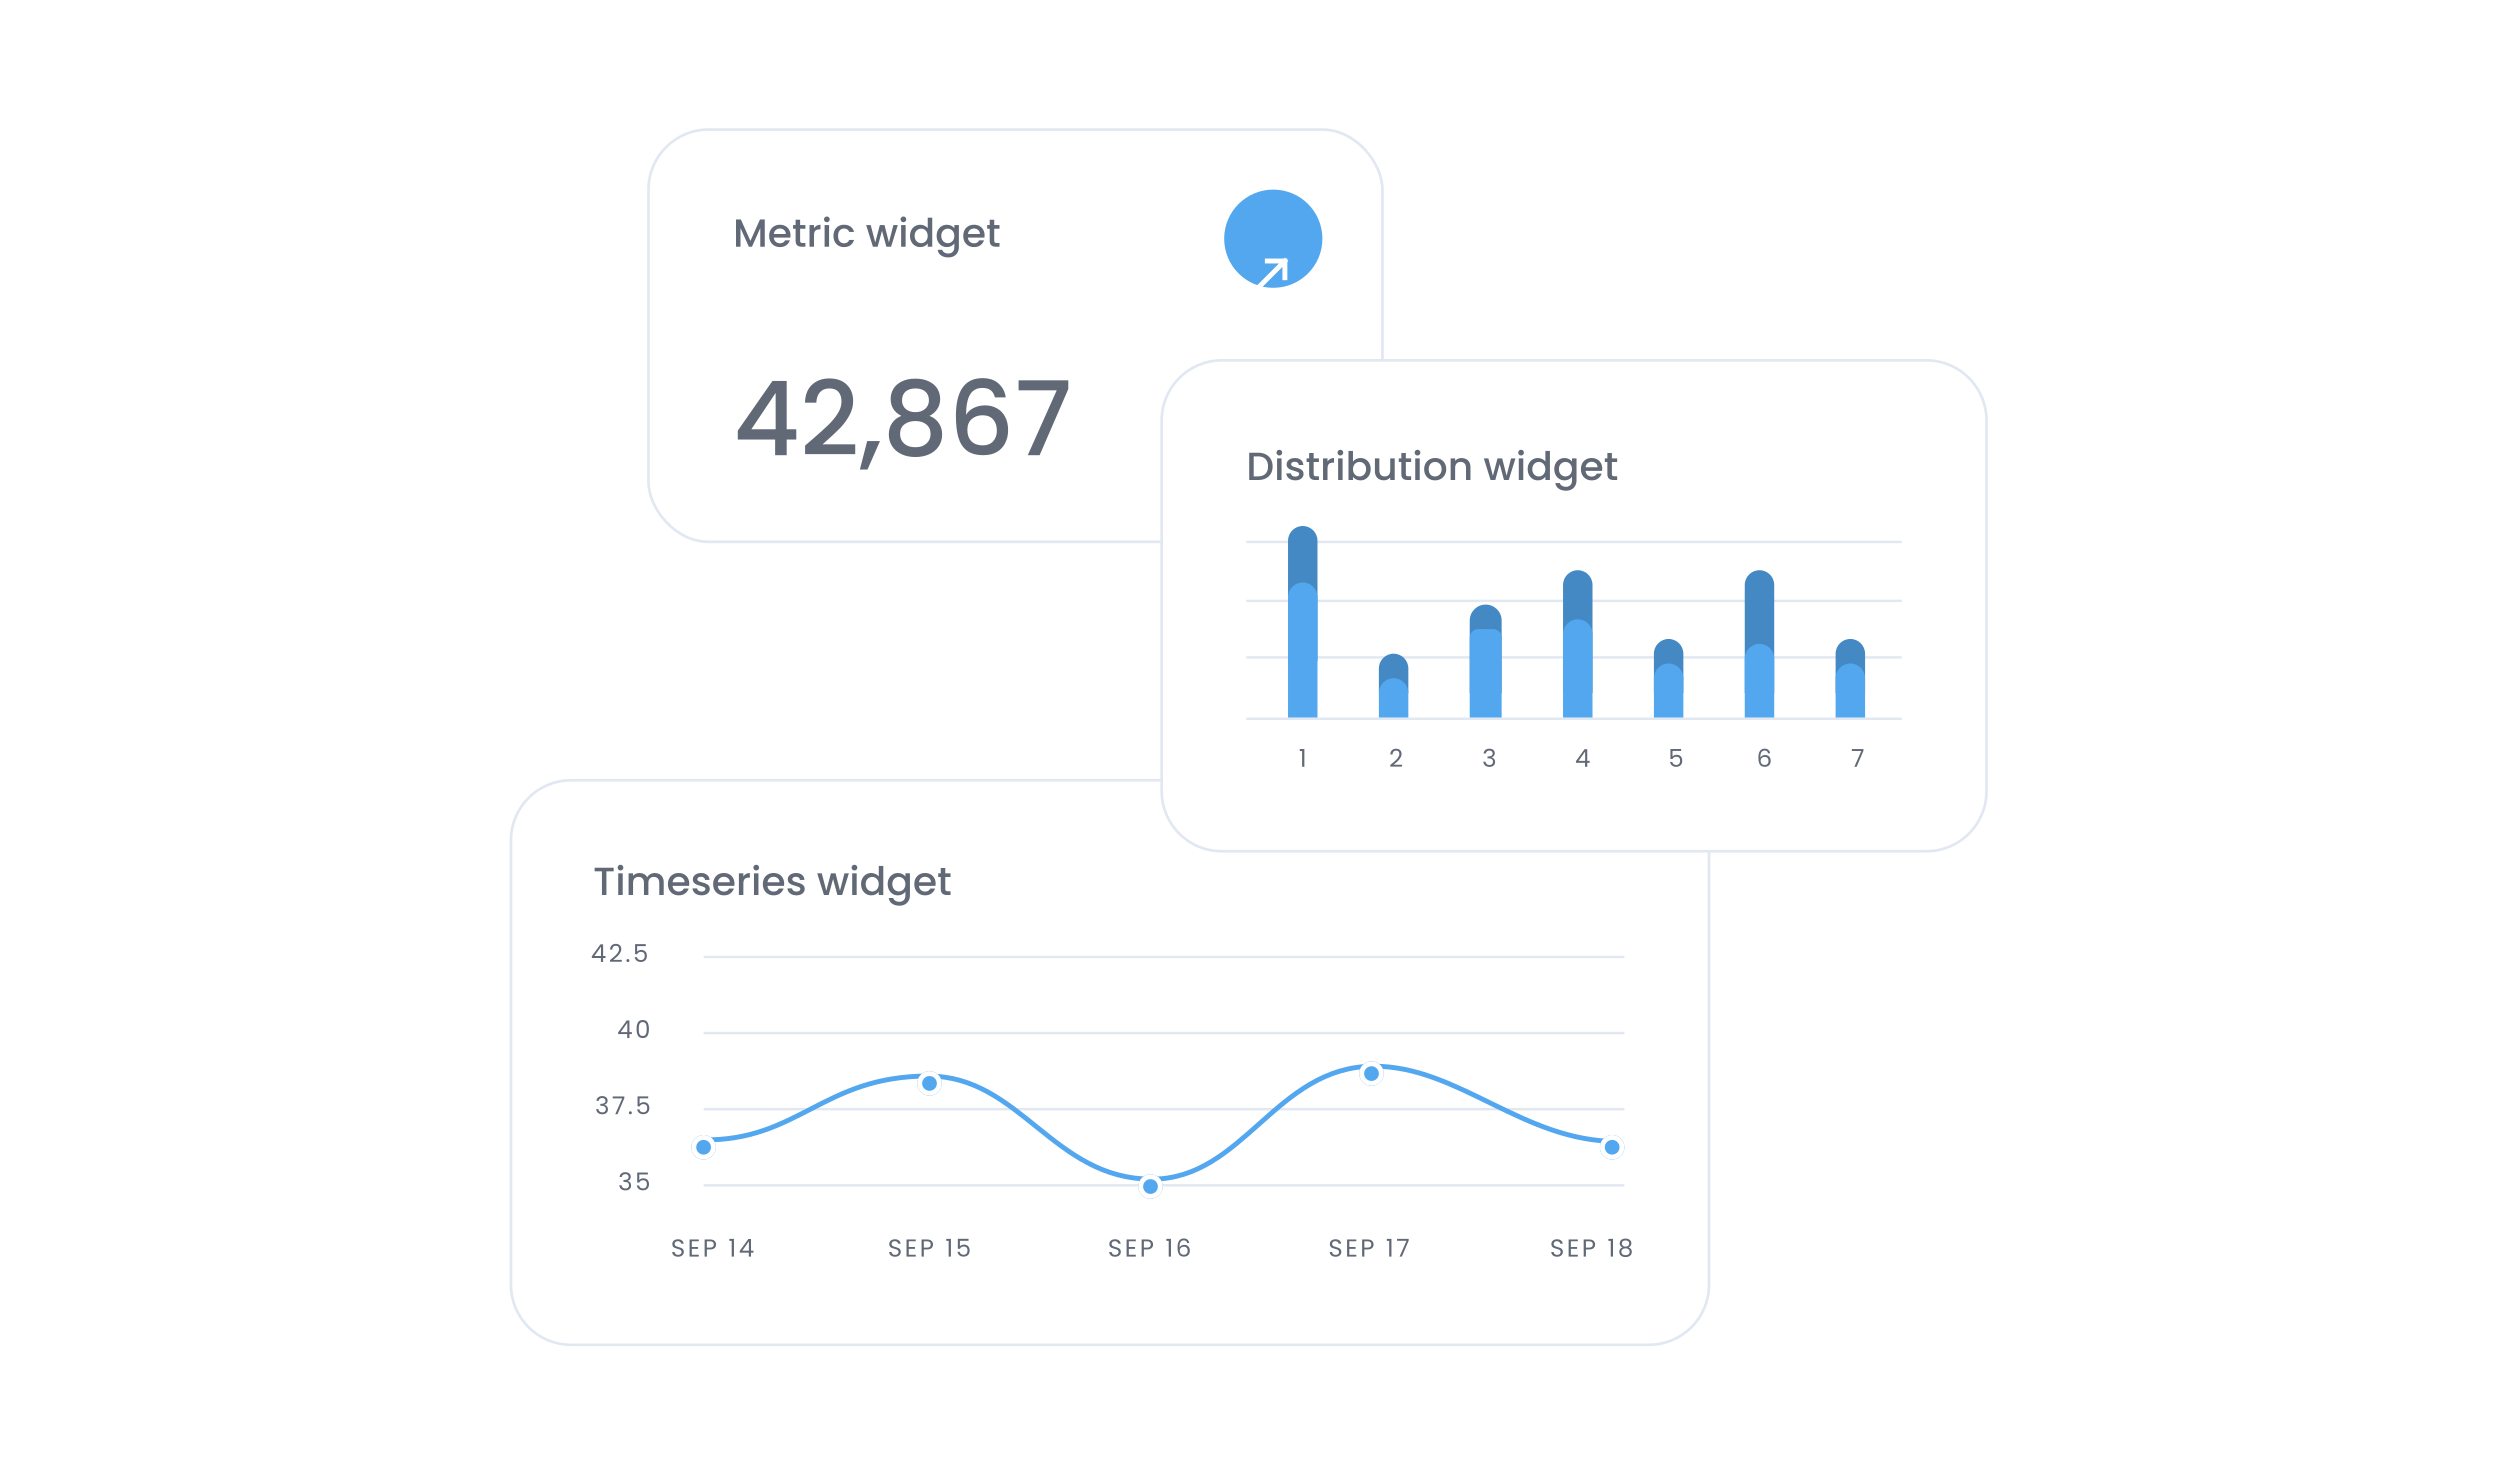 <?xml version="1.0" encoding="UTF-8"?> <svg xmlns="http://www.w3.org/2000/svg" width="780" height="460" viewBox="0 0 780 460" fill="none"><path d="M178.153 243.447H514.484C524.828 243.447 533.214 251.833 533.214 262.177V400.847C533.214 411.191 524.828 419.577 514.484 419.577H178.153C167.809 419.577 159.423 411.191 159.423 400.847V262.177C159.423 251.833 167.809 243.447 178.153 243.447Z" fill="white" stroke="#E2E8F2" stroke-width="0.847"></path><path d="M211.578 392.11C211.226 392.11 210.909 392.049 210.628 391.926C210.352 391.798 210.135 391.625 209.977 391.405C209.819 391.18 209.737 390.923 209.732 390.631H210.475C210.5 390.882 210.603 391.094 210.781 391.267C210.965 391.436 211.231 391.52 211.578 391.52C211.91 391.52 212.171 391.438 212.36 391.275C212.554 391.106 212.651 390.892 212.651 390.631C212.651 390.427 212.595 390.261 212.482 390.133C212.37 390.006 212.229 389.909 212.061 389.842C211.892 389.776 211.665 389.704 211.379 389.628C211.027 389.536 210.743 389.444 210.529 389.352C210.319 389.26 210.138 389.117 209.985 388.923C209.836 388.724 209.762 388.458 209.762 388.126C209.762 387.835 209.836 387.577 209.985 387.352C210.133 387.128 210.34 386.954 210.605 386.831C210.876 386.709 211.185 386.648 211.532 386.648C212.033 386.648 212.441 386.773 212.758 387.023C213.08 387.273 213.261 387.605 213.302 388.019H212.536C212.51 387.815 212.403 387.636 212.214 387.483C212.025 387.324 211.775 387.245 211.463 387.245C211.172 387.245 210.935 387.322 210.751 387.475C210.567 387.623 210.475 387.832 210.475 388.103C210.475 388.297 210.529 388.456 210.636 388.578C210.748 388.701 210.884 388.795 211.042 388.862C211.205 388.923 211.433 388.994 211.724 389.076C212.076 389.173 212.36 389.27 212.574 389.367C212.789 389.459 212.973 389.605 213.126 389.804C213.279 389.998 213.356 390.264 213.356 390.601C213.356 390.861 213.287 391.106 213.149 391.336C213.011 391.566 212.807 391.752 212.536 391.896C212.265 392.039 211.946 392.11 211.578 392.11ZM215.845 387.283V389.068H217.791V389.643H215.845V391.482H218.021V392.056H215.148V386.709H218.021V387.283H215.845ZM223.412 388.279C223.412 388.724 223.259 389.094 222.952 389.39C222.651 389.681 222.189 389.827 221.565 389.827H220.539V392.056H219.842V386.716H221.565C222.168 386.716 222.625 386.862 222.937 387.153C223.254 387.444 223.412 387.82 223.412 388.279ZM221.565 389.252C221.954 389.252 222.24 389.168 222.424 389C222.607 388.831 222.699 388.591 222.699 388.279C222.699 387.621 222.321 387.291 221.565 387.291H220.539V389.252H221.565ZM227.554 387.153V386.517H228.995V392.056H228.29V387.153H227.554ZM230.79 390.823V390.294L233.479 386.571H234.314V390.218H235.08V390.823H234.314V392.056H233.624V390.823H230.79ZM233.655 387.299L231.594 390.218H233.655V387.299Z" fill="#616876"></path><path d="M184.646 298.887V298.359L187.335 294.635H188.17V298.282H188.936V298.887H188.17V300.121H187.481V298.887H184.646ZM187.511 295.363L185.45 298.282H187.511V295.363ZM190.315 299.562C190.963 299.041 191.471 298.614 191.839 298.282C192.207 297.945 192.516 297.595 192.766 297.233C193.022 296.865 193.149 296.505 193.149 296.152C193.149 295.82 193.068 295.56 192.904 295.371C192.746 295.177 192.488 295.08 192.13 295.08C191.783 295.08 191.512 295.19 191.318 295.409C191.129 295.624 191.027 295.912 191.012 296.275H190.338C190.358 295.703 190.532 295.261 190.859 294.949C191.185 294.638 191.607 294.482 192.123 294.482C192.649 294.482 193.065 294.628 193.371 294.919C193.683 295.21 193.839 295.611 193.839 296.122C193.839 296.546 193.711 296.959 193.456 297.363C193.205 297.761 192.919 298.114 192.598 298.42C192.276 298.721 191.865 299.074 191.364 299.477H194V300.06H190.315V299.562ZM195.909 300.167C195.776 300.167 195.664 300.121 195.572 300.029C195.48 299.937 195.434 299.825 195.434 299.692C195.434 299.559 195.48 299.447 195.572 299.355C195.664 299.263 195.776 299.217 195.909 299.217C196.037 299.217 196.144 299.263 196.231 299.355C196.323 299.447 196.369 299.559 196.369 299.692C196.369 299.825 196.323 299.937 196.231 300.029C196.144 300.121 196.037 300.167 195.909 300.167ZM201.478 295.187H198.789V296.934C198.907 296.77 199.08 296.638 199.31 296.535C199.54 296.428 199.788 296.374 200.053 296.374C200.477 296.374 200.822 296.464 201.088 296.643C201.353 296.816 201.542 297.044 201.655 297.324C201.772 297.6 201.831 297.894 201.831 298.206C201.831 298.573 201.762 298.903 201.624 299.194C201.486 299.485 201.274 299.715 200.988 299.883C200.707 300.052 200.357 300.136 199.938 300.136C199.402 300.136 198.968 299.998 198.636 299.722C198.304 299.447 198.102 299.079 198.031 298.619H198.713C198.779 298.91 198.919 299.138 199.134 299.301C199.348 299.465 199.619 299.546 199.946 299.546C200.35 299.546 200.653 299.426 200.858 299.186C201.062 298.941 201.164 298.619 201.164 298.221C201.164 297.822 201.062 297.516 200.858 297.301C200.653 297.082 200.352 296.972 199.954 296.972C199.683 296.972 199.446 297.038 199.241 297.171C199.042 297.299 198.896 297.475 198.805 297.7H198.146V294.574H201.478V295.187Z" fill="#616876"></path><path d="M192.855 322.637V322.109L195.544 318.385H196.379V322.032H197.145V322.637H196.379V323.871H195.69V322.637H192.855ZM195.72 319.113L193.659 322.032H195.72V319.113ZM198.608 321.044C198.608 320.165 198.751 319.481 199.037 318.991C199.323 318.495 199.823 318.247 200.538 318.247C201.248 318.247 201.746 318.495 202.032 318.991C202.318 319.481 202.461 320.165 202.461 321.044C202.461 321.938 202.318 322.632 202.032 323.128C201.746 323.623 201.248 323.871 200.538 323.871C199.823 323.871 199.323 323.623 199.037 323.128C198.751 322.632 198.608 321.938 198.608 321.044ZM201.772 321.044C201.772 320.599 201.741 320.224 201.68 319.918C201.624 319.606 201.504 319.356 201.32 319.167C201.141 318.978 200.881 318.883 200.538 318.883C200.191 318.883 199.926 318.978 199.742 319.167C199.563 319.356 199.443 319.606 199.382 319.918C199.325 320.224 199.297 320.599 199.297 321.044C199.297 321.504 199.325 321.889 199.382 322.201C199.443 322.512 199.563 322.763 199.742 322.951C199.926 323.14 200.191 323.235 200.538 323.235C200.881 323.235 201.141 323.14 201.32 322.951C201.504 322.763 201.624 322.512 201.68 322.201C201.741 321.889 201.772 321.504 201.772 321.044Z" fill="#616876"></path><path d="M186.097 343.476C186.132 343.006 186.314 342.638 186.64 342.373C186.967 342.107 187.391 341.974 187.912 341.974C188.26 341.974 188.558 342.038 188.809 342.166C189.064 342.289 189.256 342.457 189.383 342.672C189.516 342.886 189.582 343.129 189.582 343.399C189.582 343.716 189.49 343.989 189.307 344.219C189.128 344.449 188.893 344.597 188.602 344.664V344.702C188.934 344.784 189.197 344.945 189.391 345.185C189.585 345.425 189.682 345.739 189.682 346.127C189.682 346.418 189.616 346.681 189.483 346.916C189.35 347.146 189.151 347.327 188.885 347.46C188.62 347.593 188.3 347.659 187.928 347.659C187.386 347.659 186.942 347.519 186.595 347.238C186.247 346.952 186.053 346.548 186.012 346.027H186.686C186.722 346.334 186.847 346.584 187.062 346.778C187.276 346.972 187.562 347.069 187.92 347.069C188.277 347.069 188.548 346.977 188.732 346.793C188.921 346.604 189.015 346.362 189.015 346.066C189.015 345.683 188.888 345.407 188.632 345.238C188.377 345.07 187.991 344.985 187.476 344.985H187.299V344.403H187.483C187.953 344.398 188.308 344.321 188.548 344.173C188.788 344.02 188.908 343.785 188.908 343.468C188.908 343.198 188.819 342.981 188.64 342.817C188.466 342.654 188.216 342.572 187.889 342.572C187.573 342.572 187.317 342.654 187.123 342.817C186.929 342.981 186.814 343.2 186.778 343.476H186.097ZM194.799 342.626L192.669 347.621H191.964L194.125 342.695H191.167V342.097H194.799V342.626ZM196.675 347.667C196.542 347.667 196.43 347.621 196.338 347.529C196.246 347.437 196.2 347.325 196.2 347.192C196.2 347.059 196.246 346.947 196.338 346.855C196.43 346.763 196.542 346.717 196.675 346.717C196.803 346.717 196.91 346.763 196.997 346.855C197.089 346.947 197.135 347.059 197.135 347.192C197.135 347.325 197.089 347.437 196.997 347.529C196.91 347.621 196.803 347.667 196.675 347.667ZM202.244 342.687H199.555V344.434C199.673 344.27 199.846 344.138 200.076 344.035C200.306 343.928 200.554 343.874 200.819 343.874C201.243 343.874 201.588 343.964 201.854 344.143C202.119 344.316 202.308 344.544 202.421 344.824C202.538 345.1 202.597 345.394 202.597 345.706C202.597 346.073 202.528 346.403 202.39 346.694C202.252 346.985 202.04 347.215 201.754 347.383C201.473 347.552 201.123 347.636 200.705 347.636C200.168 347.636 199.734 347.498 199.402 347.222C199.07 346.947 198.868 346.579 198.797 346.119H199.479C199.545 346.41 199.686 346.638 199.9 346.801C200.115 346.965 200.385 347.046 200.712 347.046C201.116 347.046 201.42 346.926 201.624 346.686C201.828 346.441 201.93 346.119 201.93 345.721C201.93 345.322 201.828 345.016 201.624 344.801C201.42 344.582 201.118 344.472 200.72 344.472C200.449 344.472 200.212 344.538 200.007 344.671C199.808 344.799 199.663 344.975 199.571 345.2H198.912V342.074H202.244V342.687Z" fill="#616876"></path><path d="M193.315 367.226C193.351 366.756 193.532 366.388 193.859 366.123C194.186 365.857 194.61 365.724 195.131 365.724C195.478 365.724 195.777 365.788 196.027 365.916C196.282 366.039 196.474 366.207 196.602 366.422C196.734 366.636 196.801 366.879 196.801 367.149C196.801 367.466 196.709 367.739 196.525 367.969C196.346 368.199 196.111 368.347 195.82 368.414V368.452C196.152 368.534 196.415 368.695 196.609 368.935C196.803 369.175 196.9 369.489 196.9 369.877C196.9 370.168 196.834 370.431 196.701 370.666C196.568 370.896 196.369 371.077 196.104 371.21C195.838 371.343 195.519 371.409 195.146 371.409C194.605 371.409 194.16 371.269 193.813 370.988C193.466 370.702 193.272 370.298 193.231 369.777H193.905C193.941 370.084 194.066 370.334 194.28 370.528C194.495 370.722 194.781 370.819 195.138 370.819C195.496 370.819 195.767 370.727 195.95 370.543C196.139 370.354 196.234 370.112 196.234 369.816C196.234 369.433 196.106 369.157 195.851 368.988C195.595 368.82 195.21 368.735 194.694 368.735H194.518V368.153H194.702C195.172 368.148 195.526 368.071 195.767 367.923C196.007 367.77 196.127 367.535 196.127 367.218C196.127 366.948 196.037 366.731 195.858 366.567C195.685 366.404 195.435 366.322 195.108 366.322C194.791 366.322 194.536 366.404 194.342 366.567C194.147 366.731 194.033 366.95 193.997 367.226H193.315ZM202.14 366.437H199.451V368.184C199.568 368.02 199.742 367.888 199.972 367.785C200.201 367.678 200.449 367.624 200.715 367.624C201.139 367.624 201.483 367.714 201.749 367.893C202.015 368.066 202.204 368.294 202.316 368.574C202.433 368.85 202.492 369.144 202.492 369.456C202.492 369.823 202.423 370.153 202.285 370.444C202.147 370.735 201.935 370.965 201.649 371.133C201.368 371.302 201.019 371.386 200.6 371.386C200.063 371.386 199.629 371.248 199.297 370.972C198.965 370.697 198.764 370.329 198.692 369.869H199.374C199.44 370.16 199.581 370.388 199.795 370.551C200.01 370.715 200.281 370.796 200.607 370.796C201.011 370.796 201.315 370.676 201.519 370.436C201.723 370.191 201.826 369.869 201.826 369.471C201.826 369.072 201.723 368.766 201.519 368.551C201.315 368.332 201.013 368.222 200.615 368.222C200.344 368.222 200.107 368.288 199.903 368.421C199.703 368.549 199.558 368.725 199.466 368.95H198.807V365.824H202.14V366.437Z" fill="#616876"></path><path d="M279.267 392.11C278.915 392.11 278.598 392.049 278.317 391.926C278.042 391.798 277.825 391.625 277.666 391.405C277.508 391.18 277.426 390.923 277.421 390.631H278.164C278.19 390.882 278.292 391.094 278.471 391.267C278.655 391.436 278.92 391.52 279.267 391.52C279.599 391.52 279.86 391.438 280.049 391.275C280.243 391.106 280.34 390.892 280.34 390.631C280.34 390.427 280.284 390.261 280.171 390.133C280.059 390.006 279.919 389.909 279.75 389.842C279.582 389.776 279.354 389.704 279.068 389.628C278.716 389.536 278.432 389.444 278.218 389.352C278.008 389.26 277.827 389.117 277.674 388.923C277.526 388.724 277.452 388.458 277.452 388.126C277.452 387.835 277.526 387.577 277.674 387.352C277.822 387.128 278.029 386.954 278.294 386.831C278.565 386.709 278.874 386.648 279.221 386.648C279.722 386.648 280.131 386.773 280.447 387.023C280.769 387.273 280.95 387.605 280.991 388.019H280.225C280.2 387.815 280.092 387.636 279.903 387.483C279.714 387.324 279.464 387.245 279.153 387.245C278.861 387.245 278.624 387.322 278.44 387.475C278.256 387.623 278.164 387.832 278.164 388.103C278.164 388.297 278.218 388.456 278.325 388.578C278.437 388.701 278.573 388.795 278.731 388.862C278.895 388.923 279.122 388.994 279.413 389.076C279.765 389.173 280.049 389.27 280.263 389.367C280.478 389.459 280.662 389.605 280.815 389.804C280.968 389.998 281.045 390.264 281.045 390.601C281.045 390.861 280.976 391.106 280.838 391.336C280.7 391.566 280.496 391.752 280.225 391.896C279.954 392.039 279.635 392.11 279.267 392.11ZM283.534 387.283V389.068H285.48V389.643H283.534V391.482H285.71V392.056H282.837V386.709H285.71V387.283H283.534ZM291.101 388.279C291.101 388.724 290.948 389.094 290.641 389.39C290.34 389.681 289.878 389.827 289.255 389.827H288.228V392.056H287.531V386.716H289.255C289.857 386.716 290.315 386.862 290.626 387.153C290.943 387.444 291.101 387.82 291.101 388.279ZM289.255 389.252C289.643 389.252 289.929 389.168 290.113 389C290.297 388.831 290.389 388.591 290.389 388.279C290.389 387.621 290.011 387.291 289.255 387.291H288.228V389.252H289.255ZM295.244 387.153V386.517H296.684V392.056H295.979V387.153H295.244ZM302.179 387.123H299.49V388.869C299.608 388.706 299.782 388.573 300.011 388.471C300.241 388.364 300.489 388.31 300.754 388.31C301.178 388.31 301.523 388.399 301.789 388.578C302.054 388.752 302.243 388.979 302.356 389.26C302.473 389.536 302.532 389.83 302.532 390.141C302.532 390.509 302.463 390.838 302.325 391.129C302.187 391.421 301.975 391.65 301.689 391.819C301.408 391.987 301.058 392.072 300.64 392.072C300.103 392.072 299.669 391.934 299.337 391.658C299.005 391.382 298.803 391.014 298.732 390.555H299.414C299.48 390.846 299.621 391.073 299.835 391.237C300.05 391.4 300.32 391.482 300.647 391.482C301.051 391.482 301.355 391.362 301.559 391.122C301.763 390.877 301.865 390.555 301.865 390.156C301.865 389.758 301.763 389.452 301.559 389.237C301.355 389.017 301.053 388.908 300.655 388.908C300.384 388.908 300.147 388.974 299.942 389.107C299.743 389.234 299.598 389.411 299.506 389.635H298.847V386.51H302.179V387.123Z" fill="#616876"></path><path d="M347.927 392.11C347.574 392.11 347.258 392.049 346.977 391.926C346.701 391.798 346.484 391.625 346.326 391.405C346.167 391.18 346.086 390.923 346.08 390.631H346.824C346.849 390.882 346.951 391.094 347.13 391.267C347.314 391.436 347.579 391.52 347.927 391.52C348.259 391.52 348.519 391.438 348.708 391.275C348.902 391.106 348.999 390.892 348.999 390.631C348.999 390.427 348.943 390.261 348.831 390.133C348.718 390.006 348.578 389.909 348.409 389.842C348.241 389.776 348.014 389.704 347.728 389.628C347.375 389.536 347.092 389.444 346.877 389.352C346.668 389.26 346.486 389.117 346.333 388.923C346.185 388.724 346.111 388.458 346.111 388.126C346.111 387.835 346.185 387.577 346.333 387.352C346.481 387.128 346.688 386.954 346.954 386.831C347.225 386.709 347.534 386.648 347.881 386.648C348.381 386.648 348.79 386.773 349.107 387.023C349.428 387.273 349.61 387.605 349.651 388.019H348.884C348.859 387.815 348.752 387.636 348.563 387.483C348.374 387.324 348.123 387.245 347.812 387.245C347.521 387.245 347.283 387.322 347.099 387.475C346.916 387.623 346.824 387.832 346.824 388.103C346.824 388.297 346.877 388.456 346.984 388.578C347.097 388.701 347.232 388.795 347.391 388.862C347.554 388.923 347.781 388.994 348.072 389.076C348.425 389.173 348.708 389.27 348.923 389.367C349.137 389.459 349.321 389.605 349.474 389.804C349.628 389.998 349.704 390.264 349.704 390.601C349.704 390.861 349.635 391.106 349.497 391.336C349.359 391.566 349.155 391.752 348.884 391.896C348.614 392.039 348.295 392.11 347.927 392.11ZM352.193 387.283V389.068H354.139V389.643H352.193V391.482H354.369V392.056H351.496V386.709H354.369V387.283H352.193ZM359.761 388.279C359.761 388.724 359.607 389.094 359.301 389.39C358.999 389.681 358.537 389.827 357.914 389.827H356.888V392.056H356.19V386.716H357.914C358.517 386.716 358.974 386.862 359.286 387.153C359.602 387.444 359.761 387.82 359.761 388.279ZM357.914 389.252C358.302 389.252 358.588 389.168 358.772 389C358.956 388.831 359.048 388.591 359.048 388.279C359.048 387.621 358.67 387.291 357.914 387.291H356.888V389.252H357.914ZM363.903 387.153V386.517H365.343V392.056H364.638V387.153H363.903ZM370.395 387.835C370.282 387.268 369.932 386.985 369.345 386.985C368.89 386.985 368.551 387.161 368.326 387.513C368.101 387.861 367.991 388.435 367.997 389.237C368.114 388.971 368.308 388.765 368.579 388.616C368.855 388.463 369.161 388.387 369.498 388.387C370.024 388.387 370.443 388.55 370.755 388.877C371.071 389.204 371.23 389.656 371.23 390.233C371.23 390.58 371.161 390.892 371.023 391.168C370.89 391.443 370.686 391.663 370.41 391.827C370.139 391.99 369.81 392.072 369.422 392.072C368.895 392.072 368.484 391.954 368.188 391.719C367.892 391.484 367.685 391.16 367.567 390.746C367.45 390.333 367.391 389.822 367.391 389.214C367.391 387.34 368.045 386.402 369.353 386.402C369.853 386.402 370.246 386.538 370.532 386.808C370.818 387.079 370.987 387.421 371.038 387.835H370.395ZM369.353 388.977C369.133 388.977 368.926 389.023 368.732 389.114C368.538 389.201 368.38 389.337 368.257 389.521C368.14 389.699 368.081 389.919 368.081 390.179C368.081 390.568 368.193 390.884 368.418 391.129C368.643 391.369 368.964 391.489 369.383 391.489C369.741 391.489 370.024 391.38 370.234 391.16C370.448 390.935 370.555 390.634 370.555 390.256C370.555 389.858 370.453 389.546 370.249 389.321C370.045 389.091 369.746 388.977 369.353 388.977Z" fill="#616876"></path><path d="M416.719 392.11C416.366 392.11 416.05 392.049 415.769 391.926C415.493 391.798 415.276 391.625 415.118 391.405C414.959 391.18 414.878 390.923 414.873 390.631H415.616C415.641 390.882 415.743 391.094 415.922 391.267C416.106 391.436 416.372 391.52 416.719 391.52C417.051 391.52 417.311 391.438 417.5 391.275C417.694 391.106 417.791 390.892 417.791 390.631C417.791 390.427 417.735 390.261 417.623 390.133C417.511 390.006 417.37 389.909 417.202 389.842C417.033 389.776 416.806 389.704 416.52 389.628C416.167 389.536 415.884 389.444 415.669 389.352C415.46 389.26 415.279 389.117 415.125 388.923C414.977 388.724 414.903 388.458 414.903 388.126C414.903 387.835 414.977 387.577 415.125 387.352C415.273 387.128 415.48 386.954 415.746 386.831C416.017 386.709 416.326 386.648 416.673 386.648C417.173 386.648 417.582 386.773 417.899 387.023C418.221 387.273 418.402 387.605 418.443 388.019H417.677C417.651 387.815 417.544 387.636 417.355 387.483C417.166 387.324 416.916 387.245 416.604 387.245C416.313 387.245 416.075 387.322 415.891 387.475C415.708 387.623 415.616 387.832 415.616 388.103C415.616 388.297 415.669 388.456 415.777 388.578C415.889 388.701 416.024 388.795 416.183 388.862C416.346 388.923 416.573 388.994 416.864 389.076C417.217 389.173 417.5 389.27 417.715 389.367C417.929 389.459 418.113 389.605 418.266 389.804C418.42 389.998 418.496 390.264 418.496 390.601C418.496 390.861 418.427 391.106 418.289 391.336C418.152 391.566 417.947 391.752 417.677 391.896C417.406 392.039 417.087 392.11 416.719 392.11ZM420.986 387.283V389.068H422.932V389.643H420.986V391.482H423.161V392.056H420.288V386.709H423.161V387.283H420.986ZM428.553 388.279C428.553 388.724 428.399 389.094 428.093 389.39C427.792 389.681 427.329 389.827 426.706 389.827H425.68V392.056H424.982V386.716H426.706C427.309 386.716 427.766 386.862 428.078 387.153C428.394 387.444 428.553 387.82 428.553 388.279ZM426.706 389.252C427.094 389.252 427.38 389.168 427.564 389C427.748 388.831 427.84 388.591 427.84 388.279C427.84 387.621 427.462 387.291 426.706 387.291H425.68V389.252H426.706ZM432.695 387.153V386.517H434.135V392.056H433.431V387.153H432.695ZM439.508 387.061L437.379 392.056H436.674L438.834 387.13H435.877V386.533H439.508V387.061Z" fill="#616876"></path><path d="M485.845 392.11C485.492 392.11 485.176 392.049 484.895 391.926C484.619 391.798 484.402 391.625 484.244 391.405C484.085 391.18 484.004 390.923 483.998 390.631H484.742C484.767 390.882 484.869 391.094 485.048 391.267C485.232 391.436 485.498 391.52 485.845 391.52C486.177 391.52 486.437 391.438 486.626 391.275C486.82 391.106 486.917 390.892 486.917 390.631C486.917 390.427 486.861 390.261 486.749 390.133C486.637 390.006 486.496 389.909 486.328 389.842C486.159 389.776 485.932 389.704 485.646 389.628C485.293 389.536 485.01 389.444 484.795 389.352C484.586 389.26 484.405 389.117 484.251 388.923C484.103 388.724 484.029 388.458 484.029 388.126C484.029 387.835 484.103 387.577 484.251 387.352C484.399 387.128 484.606 386.954 484.872 386.831C485.143 386.709 485.452 386.648 485.799 386.648C486.299 386.648 486.708 386.773 487.025 387.023C487.346 387.273 487.528 387.605 487.569 388.019H486.803C486.777 387.815 486.67 387.636 486.481 387.483C486.292 387.324 486.041 387.245 485.73 387.245C485.439 387.245 485.201 387.322 485.017 387.475C484.834 387.623 484.742 387.832 484.742 388.103C484.742 388.297 484.795 388.456 484.903 388.578C485.015 388.701 485.15 388.795 485.309 388.862C485.472 388.923 485.699 388.994 485.99 389.076C486.343 389.173 486.626 389.27 486.841 389.367C487.055 389.459 487.239 389.605 487.392 389.804C487.546 389.998 487.622 390.264 487.622 390.601C487.622 390.861 487.553 391.106 487.415 391.336C487.278 391.566 487.073 391.752 486.803 391.896C486.532 392.039 486.213 392.11 485.845 392.11ZM490.112 387.283V389.068H492.057V389.643H490.112V391.482H492.287V392.056H489.414V386.709H492.287V387.283H490.112ZM497.679 388.279C497.679 388.724 497.525 389.094 497.219 389.39C496.918 389.681 496.455 389.827 495.832 389.827H494.806V392.056H494.108V386.716H495.832C496.435 386.716 496.892 386.862 497.204 387.153C497.52 387.444 497.679 387.82 497.679 388.279ZM495.832 389.252C496.22 389.252 496.506 389.168 496.69 389C496.874 388.831 496.966 388.591 496.966 388.279C496.966 387.621 496.588 387.291 495.832 387.291H494.806V389.252H495.832ZM501.821 387.153V386.517H503.261V392.056H502.557V387.153H501.821ZM506.236 389.176C505.95 389.063 505.731 388.9 505.577 388.685C505.424 388.471 505.348 388.21 505.348 387.904C505.348 387.628 505.417 387.38 505.554 387.161C505.692 386.936 505.897 386.76 506.167 386.632C506.443 386.499 506.775 386.433 507.163 386.433C507.552 386.433 507.881 386.499 508.152 386.632C508.427 386.76 508.634 386.936 508.772 387.161C508.915 387.38 508.987 387.628 508.987 387.904C508.987 388.2 508.908 388.461 508.749 388.685C508.591 388.905 508.374 389.068 508.098 389.176C508.415 389.273 508.665 389.444 508.849 389.689C509.038 389.929 509.132 390.22 509.132 390.562C509.132 390.894 509.051 391.186 508.887 391.436C508.724 391.681 508.491 391.873 508.19 392.01C507.894 392.143 507.552 392.21 507.163 392.21C506.775 392.21 506.433 392.143 506.137 392.01C505.846 391.873 505.618 391.681 505.455 391.436C505.291 391.186 505.21 390.894 505.21 390.562C505.21 390.22 505.302 389.927 505.486 389.681C505.669 389.436 505.92 389.268 506.236 389.176ZM508.313 387.988C508.313 387.677 508.21 387.437 508.006 387.268C507.802 387.1 507.521 387.015 507.163 387.015C506.811 387.015 506.533 387.1 506.328 387.268C506.124 387.437 506.022 387.679 506.022 387.996C506.022 388.282 506.127 388.512 506.336 388.685C506.55 388.859 506.826 388.946 507.163 388.946C507.506 388.946 507.781 388.859 507.991 388.685C508.205 388.507 508.313 388.274 508.313 387.988ZM507.163 389.482C506.785 389.482 506.476 389.572 506.236 389.75C505.996 389.924 505.876 390.187 505.876 390.539C505.876 390.866 505.991 391.129 506.221 391.329C506.456 391.528 506.77 391.627 507.163 391.627C507.557 391.627 507.868 391.528 508.098 391.329C508.328 391.129 508.443 390.866 508.443 390.539C508.443 390.197 508.325 389.937 508.09 389.758C507.855 389.574 507.546 389.482 507.163 389.482Z" fill="#616876"></path><path d="M506.823 298.186L506.823 298.952L219.524 298.952L219.524 298.186L506.823 298.186Z" fill="#E2E8F2"></path><path d="M506.823 321.936L506.823 322.702L219.524 322.702L219.524 321.936L506.823 321.936Z" fill="#E2E8F2"></path><path d="M506.823 345.686L506.823 346.452L219.524 346.452L219.524 345.686L506.823 345.686Z" fill="#E2E8F2"></path><path d="M506.823 369.436L506.823 370.202L219.524 370.202L219.524 369.436L506.823 369.436Z" fill="#E2E8F2"></path><path d="M219.141 355.644C249.115 356.097 256.701 335.724 289.625 335.724C318.355 335.724 328.561 367.902 359.343 367.902C388.073 367.902 398.032 332.66 428.677 332.66C455.109 332.66 475.245 356.169 504.524 356.122" stroke="#53A7EE" stroke-width="1.532"></path><g filter="url(#filter0_d_414_79523)"><circle cx="358.96" cy="367.903" r="3.831" fill="#53A7EE"></circle><circle cx="358.96" cy="367.903" r="3.065" stroke="white" stroke-width="1.532"></circle></g><g filter="url(#filter1_d_414_79523)"><circle cx="290.008" cy="335.726" r="3.831" fill="#53A7EE"></circle><circle cx="290.008" cy="335.726" r="3.065" stroke="white" stroke-width="1.532"></circle></g><g filter="url(#filter2_d_414_79523)"><circle cx="219.524" cy="355.645" r="3.831" fill="#53A7EE"></circle><circle cx="219.524" cy="355.645" r="3.065" stroke="white" stroke-width="1.532"></circle></g><g filter="url(#filter3_d_414_79523)"><circle cx="427.911" cy="332.661" r="3.831" fill="#53A7EE"></circle><circle cx="427.911" cy="332.661" r="3.065" stroke="white" stroke-width="1.532"></circle></g><g filter="url(#filter4_d_414_79523)"><circle cx="502.992" cy="355.645" r="3.831" fill="#53A7EE"></circle><circle cx="502.992" cy="355.645" r="3.065" stroke="white" stroke-width="1.532"></circle></g><path d="M191.472 270.723V271.863H189.204V279.242H187.806V271.863H185.526V270.723H191.472ZM193.598 271.593C193.344 271.593 193.132 271.507 192.96 271.335C192.789 271.164 192.703 270.951 192.703 270.698C192.703 270.445 192.789 270.232 192.96 270.061C193.132 269.889 193.344 269.803 193.598 269.803C193.843 269.803 194.051 269.889 194.223 270.061C194.395 270.232 194.48 270.445 194.48 270.698C194.48 270.951 194.395 271.164 194.223 271.335C194.051 271.507 193.843 271.593 193.598 271.593ZM194.284 272.488V279.242H192.887V272.488H194.284ZM204.295 272.377C204.826 272.377 205.3 272.488 205.717 272.708C206.142 272.929 206.473 273.256 206.71 273.689C206.955 274.122 207.078 274.645 207.078 275.258V279.242H205.692V275.466C205.692 274.862 205.541 274.4 205.239 274.081C204.937 273.754 204.524 273.591 204.001 273.591C203.478 273.591 203.061 273.754 202.751 274.081C202.448 274.4 202.297 274.862 202.297 275.466V279.242H200.912V275.466C200.912 274.862 200.761 274.4 200.458 274.081C200.156 273.754 199.743 273.591 199.22 273.591C198.697 273.591 198.28 273.754 197.97 274.081C197.668 274.4 197.516 274.862 197.516 275.466V279.242H196.119V272.488H197.516V273.26C197.745 272.982 198.035 272.766 198.387 272.61C198.738 272.455 199.114 272.377 199.514 272.377C200.054 272.377 200.536 272.492 200.961 272.721C201.386 272.949 201.713 273.28 201.941 273.714C202.146 273.305 202.464 272.982 202.898 272.745C203.331 272.5 203.797 272.377 204.295 272.377ZM215.046 275.699C215.046 275.953 215.03 276.182 214.997 276.386H209.836C209.877 276.925 210.078 277.358 210.437 277.685C210.797 278.012 211.238 278.175 211.761 278.175C212.513 278.175 213.044 277.861 213.355 277.232H214.862C214.658 277.853 214.286 278.363 213.747 278.764C213.216 279.156 212.554 279.352 211.761 279.352C211.115 279.352 210.535 279.209 210.02 278.923C209.514 278.629 209.113 278.22 208.819 277.697C208.533 277.166 208.39 276.553 208.39 275.859C208.39 275.164 208.529 274.555 208.807 274.032C209.093 273.501 209.489 273.092 209.996 272.806C210.511 272.52 211.099 272.377 211.761 272.377C212.398 272.377 212.966 272.516 213.465 272.794C213.963 273.072 214.351 273.464 214.629 273.971C214.907 274.469 215.046 275.046 215.046 275.699ZM213.587 275.258C213.579 274.743 213.395 274.331 213.036 274.02C212.676 273.709 212.231 273.554 211.7 273.554C211.218 273.554 210.805 273.709 210.462 274.02C210.118 274.322 209.914 274.735 209.849 275.258H213.587ZM218.873 279.352C218.342 279.352 217.864 279.258 217.439 279.07C217.022 278.874 216.691 278.613 216.446 278.286C216.201 277.951 216.07 277.579 216.054 277.17H217.5C217.525 277.456 217.659 277.697 217.905 277.894C218.158 278.082 218.473 278.175 218.848 278.175C219.241 278.175 219.543 278.102 219.756 277.955C219.976 277.8 220.086 277.603 220.086 277.366C220.086 277.113 219.964 276.925 219.719 276.803C219.482 276.68 219.102 276.545 218.579 276.398C218.072 276.259 217.659 276.124 217.341 275.994C217.022 275.863 216.744 275.663 216.507 275.393C216.278 275.123 216.164 274.768 216.164 274.326C216.164 273.967 216.27 273.64 216.483 273.346C216.695 273.043 216.997 272.806 217.39 272.635C217.79 272.463 218.248 272.377 218.763 272.377C219.531 272.377 220.148 272.574 220.614 272.966C221.088 273.35 221.341 273.877 221.374 274.547H219.976C219.952 274.245 219.829 274.004 219.608 273.824C219.388 273.644 219.089 273.554 218.714 273.554C218.346 273.554 218.064 273.624 217.868 273.763C217.672 273.902 217.574 274.085 217.574 274.314C217.574 274.494 217.639 274.645 217.77 274.768C217.9 274.89 218.06 274.988 218.248 275.062C218.436 275.127 218.714 275.213 219.081 275.319C219.572 275.45 219.972 275.585 220.283 275.724C220.601 275.855 220.875 276.051 221.104 276.312C221.333 276.574 221.451 276.921 221.459 277.354C221.459 277.738 221.353 278.082 221.141 278.384C220.928 278.686 220.626 278.923 220.234 279.095C219.849 279.266 219.396 279.352 218.873 279.352ZM229.16 275.699C229.16 275.953 229.143 276.182 229.111 276.386H223.95C223.991 276.925 224.191 277.358 224.551 277.685C224.91 278.012 225.351 278.175 225.874 278.175C226.626 278.175 227.158 277.861 227.468 277.232H228.976C228.771 277.853 228.4 278.363 227.86 278.764C227.329 279.156 226.667 279.352 225.874 279.352C225.229 279.352 224.649 279.209 224.134 278.923C223.627 278.629 223.227 278.22 222.933 277.697C222.647 277.166 222.504 276.553 222.504 275.859C222.504 275.164 222.642 274.555 222.92 274.032C223.206 273.501 223.603 273.092 224.109 272.806C224.624 272.52 225.213 272.377 225.874 272.377C226.512 272.377 227.08 272.516 227.578 272.794C228.077 273.072 228.465 273.464 228.743 273.971C229.021 274.469 229.16 275.046 229.16 275.699ZM227.701 275.258C227.693 274.743 227.509 274.331 227.149 274.02C226.79 273.709 226.344 273.554 225.813 273.554C225.331 273.554 224.918 273.709 224.575 274.02C224.232 274.322 224.028 274.735 223.962 275.258H227.701ZM231.932 273.468C232.137 273.125 232.406 272.86 232.741 272.672C233.085 272.475 233.489 272.377 233.955 272.377V273.824H233.599C233.052 273.824 232.635 273.963 232.349 274.241C232.071 274.519 231.932 275.001 231.932 275.687V279.242H230.535V272.488H231.932V273.468ZM235.95 271.593C235.697 271.593 235.485 271.507 235.313 271.335C235.141 271.164 235.055 270.951 235.055 270.698C235.055 270.445 235.141 270.232 235.313 270.061C235.485 269.889 235.697 269.803 235.95 269.803C236.195 269.803 236.404 269.889 236.575 270.061C236.747 270.232 236.833 270.445 236.833 270.698C236.833 270.951 236.747 271.164 236.575 271.335C236.404 271.507 236.195 271.593 235.95 271.593ZM236.637 272.488V279.242H235.239V272.488H236.637ZM244.662 275.699C244.662 275.953 244.645 276.182 244.613 276.386H239.452C239.493 276.925 239.693 277.358 240.053 277.685C240.412 278.012 240.854 278.175 241.377 278.175C242.128 278.175 242.66 277.861 242.97 277.232H244.478C244.274 277.853 243.902 278.363 243.362 278.764C242.831 279.156 242.169 279.352 241.377 279.352C240.731 279.352 240.151 279.209 239.636 278.923C239.129 278.629 238.729 278.22 238.435 277.697C238.149 277.166 238.006 276.553 238.006 275.859C238.006 275.164 238.145 274.555 238.422 274.032C238.708 273.501 239.105 273.092 239.611 272.806C240.126 272.52 240.715 272.377 241.377 272.377C242.014 272.377 242.582 272.516 243.081 272.794C243.579 273.072 243.967 273.464 244.245 273.971C244.523 274.469 244.662 275.046 244.662 275.699ZM243.203 275.258C243.195 274.743 243.011 274.331 242.651 274.02C242.292 273.709 241.847 273.554 241.315 273.554C240.833 273.554 240.421 273.709 240.077 274.02C239.734 274.322 239.53 274.735 239.464 275.258H243.203ZM248.489 279.352C247.957 279.352 247.479 279.258 247.054 279.07C246.638 278.874 246.307 278.613 246.062 278.286C245.816 277.951 245.686 277.579 245.669 277.17H247.116C247.14 277.456 247.275 277.697 247.52 277.894C247.774 278.082 248.088 278.175 248.464 278.175C248.856 278.175 249.159 278.102 249.371 277.955C249.592 277.8 249.702 277.603 249.702 277.366C249.702 277.113 249.58 276.925 249.334 276.803C249.097 276.68 248.717 276.545 248.194 276.398C247.688 276.259 247.275 276.124 246.956 275.994C246.638 275.863 246.36 275.663 246.123 275.393C245.894 275.123 245.78 274.768 245.78 274.326C245.78 273.967 245.886 273.64 246.098 273.346C246.311 273.043 246.613 272.806 247.005 272.635C247.406 272.463 247.863 272.377 248.378 272.377C249.146 272.377 249.763 272.574 250.229 272.966C250.703 273.35 250.957 273.877 250.989 274.547H249.592C249.567 274.245 249.445 274.004 249.224 273.824C249.003 273.644 248.705 273.554 248.329 273.554C247.962 273.554 247.68 273.624 247.483 273.763C247.287 273.902 247.189 274.085 247.189 274.314C247.189 274.494 247.255 274.645 247.385 274.768C247.516 274.89 247.675 274.988 247.863 275.062C248.051 275.127 248.329 275.213 248.697 275.319C249.187 275.45 249.588 275.585 249.898 275.724C250.217 275.855 250.491 276.051 250.72 276.312C250.948 276.574 251.067 276.921 251.075 277.354C251.075 277.738 250.969 278.082 250.756 278.384C250.544 278.686 250.242 278.923 249.849 279.095C249.465 279.266 249.012 279.352 248.489 279.352ZM264.84 272.488L262.744 279.242H261.273L259.912 274.253L258.552 279.242H257.081L254.972 272.488H256.394L257.804 277.918L259.238 272.488H260.697L262.07 277.894L263.467 272.488H264.84ZM266.595 271.593C266.342 271.593 266.13 271.507 265.958 271.335C265.786 271.164 265.701 270.951 265.701 270.698C265.701 270.445 265.786 270.232 265.958 270.061C266.13 269.889 266.342 269.803 266.595 269.803C266.841 269.803 267.049 269.889 267.221 270.061C267.392 270.232 267.478 270.445 267.478 270.698C267.478 270.951 267.392 271.164 267.221 271.335C267.049 271.507 266.841 271.593 266.595 271.593ZM267.282 272.488V279.242H265.885V272.488H267.282ZM268.651 275.834C268.651 275.156 268.79 274.555 269.068 274.032C269.354 273.509 269.738 273.105 270.22 272.819C270.71 272.525 271.254 272.377 271.85 272.377C272.291 272.377 272.725 272.475 273.15 272.672C273.583 272.86 273.926 273.113 274.179 273.432V270.171H275.589V279.242H274.179V278.225C273.95 278.551 273.632 278.821 273.223 279.034C272.823 279.246 272.361 279.352 271.838 279.352C271.25 279.352 270.71 279.205 270.22 278.911C269.738 278.609 269.354 278.192 269.068 277.661C268.79 277.121 268.651 276.512 268.651 275.834ZM274.179 275.859C274.179 275.393 274.081 274.988 273.885 274.645C273.697 274.302 273.448 274.04 273.137 273.861C272.827 273.681 272.492 273.591 272.132 273.591C271.773 273.591 271.437 273.681 271.127 273.861C270.816 274.032 270.563 274.29 270.367 274.633C270.179 274.968 270.085 275.368 270.085 275.834C270.085 276.3 270.179 276.709 270.367 277.06C270.563 277.411 270.816 277.681 271.127 277.869C271.446 278.049 271.781 278.139 272.132 278.139C272.492 278.139 272.827 278.049 273.137 277.869C273.448 277.689 273.697 277.428 273.885 277.085C274.081 276.733 274.179 276.325 274.179 275.859ZM280.146 272.377C280.669 272.377 281.13 272.484 281.531 272.696C281.939 272.9 282.258 273.158 282.487 273.468V272.488H283.897V279.352C283.897 279.973 283.766 280.525 283.504 281.007C283.243 281.497 282.863 281.882 282.364 282.159C281.874 282.437 281.286 282.576 280.599 282.576C279.684 282.576 278.924 282.36 278.319 281.926C277.714 281.502 277.371 280.921 277.29 280.186H278.675C278.781 280.537 279.006 280.819 279.349 281.032C279.7 281.252 280.117 281.363 280.599 281.363C281.163 281.363 281.617 281.191 281.96 280.848C282.311 280.505 282.487 280.006 282.487 279.352V278.225C282.25 278.543 281.927 278.813 281.519 279.034C281.118 279.246 280.66 279.352 280.146 279.352C279.557 279.352 279.018 279.205 278.528 278.911C278.045 278.609 277.661 278.192 277.375 277.661C277.097 277.121 276.959 276.512 276.959 275.834C276.959 275.156 277.097 274.555 277.375 274.032C277.661 273.509 278.045 273.105 278.528 272.819C279.018 272.525 279.557 272.377 280.146 272.377ZM282.487 275.859C282.487 275.393 282.389 274.988 282.193 274.645C282.005 274.302 281.756 274.04 281.445 273.861C281.134 273.681 280.799 273.591 280.44 273.591C280.08 273.591 279.745 273.681 279.435 273.861C279.124 274.032 278.871 274.29 278.675 274.633C278.487 274.968 278.393 275.368 278.393 275.834C278.393 276.3 278.487 276.709 278.675 277.06C278.871 277.411 279.124 277.681 279.435 277.869C279.753 278.049 280.088 278.139 280.44 278.139C280.799 278.139 281.134 278.049 281.445 277.869C281.756 277.689 282.005 277.428 282.193 277.085C282.389 276.733 282.487 276.325 282.487 275.859ZM291.922 275.699C291.922 275.953 291.906 276.182 291.873 276.386H286.713C286.754 276.925 286.954 277.358 287.313 277.685C287.673 278.012 288.114 278.175 288.637 278.175C289.389 278.175 289.92 277.861 290.231 277.232H291.739C291.534 277.853 291.162 278.363 290.623 278.764C290.092 279.156 289.43 279.352 288.637 279.352C287.992 279.352 287.411 279.209 286.897 278.923C286.39 278.629 285.989 278.22 285.695 277.697C285.409 277.166 285.266 276.553 285.266 275.859C285.266 275.164 285.405 274.555 285.683 274.032C285.969 273.501 286.365 273.092 286.872 272.806C287.387 272.52 287.975 272.377 288.637 272.377C289.275 272.377 289.843 272.516 290.341 272.794C290.84 273.072 291.228 273.464 291.506 273.971C291.783 274.469 291.922 275.046 291.922 275.699ZM290.464 275.258C290.456 274.743 290.272 274.331 289.912 274.02C289.552 273.709 289.107 273.554 288.576 273.554C288.094 273.554 287.681 273.709 287.338 274.02C286.995 274.322 286.79 274.735 286.725 275.258H290.464ZM294.928 273.628V277.366C294.928 277.62 294.985 277.804 295.1 277.918C295.222 278.024 295.426 278.077 295.712 278.077H296.57V279.242H295.467C294.838 279.242 294.356 279.095 294.021 278.801C293.686 278.506 293.518 278.028 293.518 277.366V273.628H292.721V272.488H293.518V270.808H294.928V272.488H296.57V273.628H294.928Z" fill="#616876"></path><rect x="202.326" y="40.423" width="228.992" height="128.629" rx="18.73" fill="white"></rect><path d="M238.607 68.465V76.984H237.209V71.149L234.611 76.984H233.642L231.031 71.149V76.984H229.634V68.465H231.142L234.133 75.145L237.111 68.465H238.607ZM246.634 73.441C246.634 73.695 246.618 73.924 246.585 74.128H241.424C241.465 74.667 241.665 75.1 242.025 75.427C242.384 75.754 242.826 75.917 243.349 75.917C244.101 75.917 244.632 75.603 244.942 74.974H246.45C246.246 75.595 245.874 76.105 245.335 76.506C244.803 76.898 244.141 77.094 243.349 77.094C242.703 77.094 242.123 76.951 241.608 76.665C241.101 76.371 240.701 75.962 240.407 75.439C240.121 74.908 239.978 74.295 239.978 73.601C239.978 72.906 240.117 72.297 240.395 71.774C240.681 71.243 241.077 70.834 241.584 70.548C242.098 70.262 242.687 70.119 243.349 70.119C243.986 70.119 244.554 70.258 245.053 70.536C245.551 70.814 245.939 71.206 246.217 71.713C246.495 72.211 246.634 72.787 246.634 73.441ZM245.175 73C245.167 72.485 244.983 72.073 244.624 71.762C244.264 71.451 243.819 71.296 243.287 71.296C242.805 71.296 242.393 71.451 242.049 71.762C241.706 72.064 241.502 72.477 241.436 73H245.175ZM249.639 71.37V75.108C249.639 75.362 249.697 75.546 249.811 75.66C249.934 75.766 250.138 75.819 250.424 75.819H251.282V76.984H250.179C249.55 76.984 249.067 76.837 248.732 76.543C248.397 76.248 248.23 75.77 248.23 75.108V71.37H247.433V70.23H248.23V68.55H249.639V70.23H251.282V71.37H249.639ZM253.967 71.21C254.172 70.867 254.441 70.602 254.776 70.414C255.12 70.217 255.524 70.119 255.99 70.119V71.566H255.634C255.087 71.566 254.67 71.705 254.384 71.983C254.106 72.26 253.967 72.743 253.967 73.429V76.984H252.57V70.23H253.967V71.21ZM257.985 69.335C257.732 69.335 257.52 69.249 257.348 69.077C257.176 68.906 257.091 68.693 257.091 68.44C257.091 68.187 257.176 67.974 257.348 67.803C257.52 67.631 257.732 67.545 257.985 67.545C258.231 67.545 258.439 67.631 258.611 67.803C258.782 67.974 258.868 68.187 258.868 68.44C258.868 68.693 258.782 68.906 258.611 69.077C258.439 69.249 258.231 69.335 257.985 69.335ZM258.672 70.23V76.984H257.274V70.23H258.672ZM260.041 73.601C260.041 72.906 260.18 72.297 260.458 71.774C260.744 71.243 261.136 70.834 261.634 70.548C262.133 70.262 262.705 70.119 263.35 70.119C264.168 70.119 264.842 70.316 265.373 70.708C265.912 71.092 266.276 71.644 266.464 72.363H264.956C264.834 72.028 264.638 71.766 264.368 71.578C264.098 71.39 263.759 71.296 263.35 71.296C262.778 71.296 262.321 71.5 261.978 71.909C261.642 72.309 261.475 72.873 261.475 73.601C261.475 74.328 261.642 74.896 261.978 75.305C262.321 75.713 262.778 75.917 263.35 75.917C264.159 75.917 264.695 75.562 264.956 74.851H266.464C266.268 75.537 265.9 76.085 265.361 76.494C264.821 76.894 264.151 77.094 263.35 77.094C262.705 77.094 262.133 76.951 261.634 76.665C261.136 76.371 260.744 75.962 260.458 75.439C260.18 74.908 260.041 74.295 260.041 73.601ZM280.112 70.23L278.016 76.984H276.545L275.184 71.995L273.823 76.984H272.352L270.244 70.23H271.666L273.076 75.66L274.51 70.23H275.969L277.341 75.635L278.739 70.23H280.112ZM281.867 69.335C281.614 69.335 281.401 69.249 281.23 69.077C281.058 68.906 280.972 68.693 280.972 68.44C280.972 68.187 281.058 67.974 281.23 67.803C281.401 67.631 281.614 67.545 281.867 67.545C282.112 67.545 282.321 67.631 282.492 67.803C282.664 67.974 282.75 68.187 282.75 68.44C282.75 68.693 282.664 68.906 282.492 69.077C282.321 69.249 282.112 69.335 281.867 69.335ZM282.554 70.23V76.984H281.156V70.23H282.554ZM283.922 73.576C283.922 72.898 284.061 72.297 284.339 71.774C284.625 71.251 285.009 70.847 285.491 70.561C285.982 70.266 286.525 70.119 287.122 70.119C287.563 70.119 287.996 70.217 288.421 70.414C288.854 70.602 289.197 70.855 289.451 71.174V67.913H290.86V76.984H289.451V75.966C289.222 76.293 288.903 76.563 288.495 76.775C288.094 76.988 287.633 77.094 287.11 77.094C286.521 77.094 285.982 76.947 285.491 76.653C285.009 76.351 284.625 75.934 284.339 75.403C284.061 74.863 283.922 74.254 283.922 73.576ZM289.451 73.601C289.451 73.135 289.353 72.73 289.157 72.387C288.969 72.044 288.719 71.782 288.409 71.603C288.098 71.423 287.763 71.333 287.404 71.333C287.044 71.333 286.709 71.423 286.399 71.603C286.088 71.774 285.835 72.032 285.639 72.375C285.451 72.71 285.357 73.11 285.357 73.576C285.357 74.042 285.451 74.451 285.639 74.802C285.835 75.153 286.088 75.423 286.399 75.611C286.717 75.791 287.052 75.881 287.404 75.881C287.763 75.881 288.098 75.791 288.409 75.611C288.719 75.431 288.969 75.17 289.157 74.826C289.353 74.475 289.451 74.067 289.451 73.601ZM295.417 70.119C295.94 70.119 296.402 70.226 296.802 70.438C297.211 70.642 297.53 70.9 297.759 71.21V70.23H299.168V77.094C299.168 77.715 299.037 78.267 298.776 78.749C298.514 79.239 298.134 79.624 297.636 79.901C297.146 80.179 296.557 80.318 295.871 80.318C294.956 80.318 294.196 80.102 293.591 79.668C292.986 79.243 292.643 78.663 292.561 77.928H293.946C294.053 78.279 294.277 78.561 294.62 78.774C294.972 78.994 295.389 79.105 295.871 79.105C296.435 79.105 296.888 78.933 297.231 78.59C297.583 78.246 297.759 77.748 297.759 77.094V75.966C297.522 76.285 297.199 76.555 296.79 76.775C296.39 76.988 295.932 77.094 295.417 77.094C294.829 77.094 294.289 76.947 293.799 76.653C293.317 76.351 292.933 75.934 292.647 75.403C292.369 74.863 292.23 74.254 292.23 73.576C292.23 72.898 292.369 72.297 292.647 71.774C292.933 71.251 293.317 70.847 293.799 70.561C294.289 70.266 294.829 70.119 295.417 70.119ZM297.759 73.601C297.759 73.135 297.66 72.73 297.464 72.387C297.276 72.044 297.027 71.782 296.717 71.603C296.406 71.423 296.071 71.333 295.711 71.333C295.352 71.333 295.017 71.423 294.706 71.603C294.396 71.774 294.142 72.032 293.946 72.375C293.758 72.71 293.664 73.11 293.664 73.576C293.664 74.042 293.758 74.451 293.946 74.802C294.142 75.153 294.396 75.423 294.706 75.611C295.025 75.791 295.36 75.881 295.711 75.881C296.071 75.881 296.406 75.791 296.717 75.611C297.027 75.431 297.276 75.17 297.464 74.826C297.66 74.475 297.759 74.067 297.759 73.601ZM307.194 73.441C307.194 73.695 307.178 73.924 307.145 74.128H301.984C302.025 74.667 302.225 75.1 302.585 75.427C302.945 75.754 303.386 75.917 303.909 75.917C304.661 75.917 305.192 75.603 305.502 74.974H307.01C306.806 75.595 306.434 76.105 305.895 76.506C305.363 76.898 304.702 77.094 303.909 77.094C303.263 77.094 302.683 76.951 302.168 76.665C301.662 76.371 301.261 75.962 300.967 75.439C300.681 74.908 300.538 74.295 300.538 73.601C300.538 72.906 300.677 72.297 300.955 71.774C301.241 71.243 301.637 70.834 302.144 70.548C302.658 70.262 303.247 70.119 303.909 70.119C304.546 70.119 305.114 70.258 305.613 70.536C306.111 70.814 306.499 71.206 306.777 71.713C307.055 72.211 307.194 72.787 307.194 73.441ZM305.735 73C305.727 72.485 305.543 72.073 305.184 71.762C304.824 71.451 304.379 71.296 303.848 71.296C303.365 71.296 302.953 71.451 302.609 71.762C302.266 72.064 302.062 72.477 301.997 73H305.735ZM310.2 71.37V75.108C310.2 75.362 310.257 75.546 310.371 75.66C310.494 75.766 310.698 75.819 310.984 75.819H311.842V76.984H310.739C310.11 76.984 309.627 76.837 309.292 76.543C308.957 76.248 308.79 75.77 308.79 75.108V71.37H307.993V70.23H308.79V68.55H310.2V70.23H311.842V71.37H310.2Z" fill="#616876"></path><path d="M230.195 137.125V134.358L241.006 118.848H245.447V133.94H248.439V137.125H245.447V142.016H241.843V137.125H230.195ZM242.004 122.581L234.41 133.94H242.004V122.581ZM253.506 137.029C255.565 135.248 257.185 133.789 258.365 132.652C259.566 131.494 260.564 130.293 261.357 129.049C262.151 127.804 262.548 126.56 262.548 125.316C262.548 124.029 262.237 123.021 261.615 122.291C261.014 121.562 260.06 121.197 258.751 121.197C257.485 121.197 256.499 121.605 255.791 122.42C255.104 123.214 254.74 124.286 254.697 125.638H251.157C251.221 123.192 251.951 121.326 253.345 120.039C254.761 118.73 256.552 118.076 258.719 118.076C261.057 118.076 262.88 118.72 264.189 120.007C265.519 121.294 266.184 123.01 266.184 125.155C266.184 126.7 265.787 128.191 264.993 129.628C264.221 131.044 263.288 132.32 262.194 133.457C261.121 134.572 259.748 135.87 258.075 137.35L256.627 138.637H266.827V141.694H251.189V139.024L253.506 137.029ZM274.555 137.608L270.661 146.489H268.28L270.565 137.608H274.555ZM281.235 129.757C279.004 128.641 277.889 126.882 277.889 124.479C277.889 123.321 278.178 122.259 278.758 121.294C279.337 120.329 280.206 119.567 281.364 119.009C282.522 118.43 283.938 118.14 285.611 118.14C287.263 118.14 288.668 118.43 289.827 119.009C291.006 119.567 291.886 120.329 292.465 121.294C293.044 122.259 293.334 123.321 293.334 124.479C293.334 125.681 293.023 126.743 292.401 127.665C291.8 128.566 290.996 129.263 289.987 129.757C291.21 130.207 292.176 130.947 292.883 131.977C293.591 132.985 293.945 134.176 293.945 135.548C293.945 136.943 293.591 138.176 292.883 139.249C292.176 140.321 291.189 141.147 289.923 141.727C288.657 142.306 287.22 142.595 285.611 142.595C284.002 142.595 282.565 142.306 281.3 141.727C280.055 141.147 279.079 140.321 278.371 139.249C277.663 138.176 277.31 136.943 277.31 135.548C277.31 134.154 277.663 132.953 278.371 131.945C279.079 130.936 280.034 130.207 281.235 129.757ZM289.827 124.93C289.827 123.729 289.451 122.806 288.7 122.163C287.95 121.519 286.92 121.197 285.611 121.197C284.324 121.197 283.305 121.519 282.554 122.163C281.804 122.806 281.428 123.739 281.428 124.962C281.428 126.035 281.814 126.914 282.587 127.601C283.38 128.266 284.389 128.598 285.611 128.598C286.834 128.598 287.842 128.255 288.636 127.568C289.43 126.882 289.827 126.002 289.827 124.93ZM285.611 131.365C284.196 131.365 283.037 131.719 282.136 132.427C281.257 133.114 280.817 134.111 280.817 135.42C280.817 136.642 281.246 137.64 282.104 138.412C282.962 139.163 284.131 139.538 285.611 139.538C287.07 139.538 288.218 139.152 289.054 138.38C289.912 137.608 290.341 136.621 290.341 135.42C290.341 134.133 289.902 133.135 289.022 132.427C288.164 131.719 287.027 131.365 285.611 131.365ZM310.41 123.997C310.174 123.01 309.745 122.27 309.123 121.777C308.501 121.283 307.632 121.036 306.517 121.036C304.822 121.036 303.557 121.691 302.72 122.999C301.883 124.286 301.444 126.432 301.401 129.435C301.958 128.491 302.774 127.762 303.846 127.247C304.919 126.732 306.077 126.474 307.321 126.474C308.737 126.474 309.981 126.785 311.054 127.408C312.148 128.008 312.995 128.888 313.596 130.046C314.218 131.205 314.529 132.588 314.529 134.197C314.529 135.699 314.229 137.039 313.628 138.219C313.049 139.399 312.18 140.332 311.022 141.019C309.863 141.684 308.469 142.016 306.839 142.016C304.629 142.016 302.892 141.533 301.626 140.568C300.382 139.581 299.502 138.198 298.987 136.417C298.494 134.637 298.247 132.417 298.247 129.757C298.247 121.905 301.014 117.98 306.549 117.98C308.694 117.98 310.378 118.559 311.601 119.717C312.845 120.876 313.574 122.302 313.789 123.997H310.41ZM306.517 129.563C305.208 129.563 304.093 129.96 303.17 130.754C302.269 131.526 301.819 132.652 301.819 134.133C301.819 135.613 302.237 136.793 303.074 137.672C303.932 138.53 305.122 138.959 306.646 138.959C307.997 138.959 309.059 138.541 309.831 137.704C310.625 136.868 311.022 135.752 311.022 134.358C311.022 132.899 310.636 131.741 309.863 130.883C309.112 130.003 307.997 129.563 306.517 129.563ZM333.308 121.39L324.362 142.016H320.662L329.704 121.777H317.798V118.655H333.308V121.39Z" fill="#616876"></path><circle cx="397.266" cy="74.476" r="15.323" fill="#53A7EE"></circle><g filter="url(#filter5_d_414_79523)"><path d="M393.085 78.096L395.279 75.902L400.886 70.295M400.886 70.295V75.511M400.886 70.295H395.41" stroke="white" stroke-width="1.532" stroke-linecap="square"></path></g><rect x="202.326" y="40.423" width="228.992" height="128.629" rx="18.73" stroke="#E2E8F2" stroke-width="0.847"></rect><path d="M381.177 112.439H601.056C611.401 112.439 619.786 120.825 619.786 131.169V246.855C619.786 257.199 611.401 265.585 601.056 265.585H381.177C370.833 265.585 362.447 257.199 362.447 246.855V131.169C362.447 120.825 370.833 112.439 381.177 112.439Z" fill="white" stroke="#E2E8F2" stroke-width="0.847"></path><path d="M392.541 141.247C393.448 141.247 394.24 141.422 394.919 141.774C395.605 142.117 396.132 142.616 396.5 143.269C396.876 143.915 397.064 144.671 397.064 145.537C397.064 146.403 396.876 147.155 396.5 147.793C396.132 148.43 395.605 148.92 394.919 149.264C394.24 149.599 393.448 149.766 392.541 149.766H389.758V141.247H392.541ZM392.541 148.626C393.538 148.626 394.302 148.356 394.833 147.817C395.364 147.278 395.63 146.518 395.63 145.537C395.63 144.548 395.364 143.776 394.833 143.22C394.302 142.665 393.538 142.387 392.541 142.387H391.155V148.626H392.541ZM399.16 142.117C398.906 142.117 398.694 142.031 398.522 141.86C398.351 141.688 398.265 141.476 398.265 141.222C398.265 140.969 398.351 140.756 398.522 140.585C398.694 140.413 398.906 140.327 399.16 140.327C399.405 140.327 399.613 140.413 399.785 140.585C399.956 140.756 400.042 140.969 400.042 141.222C400.042 141.476 399.956 141.688 399.785 141.86C399.613 142.031 399.405 142.117 399.16 142.117ZM399.846 143.012V149.766H398.449V143.012H399.846ZM404.132 149.876C403.601 149.876 403.123 149.782 402.698 149.595C402.282 149.398 401.951 149.137 401.705 148.81C401.46 148.475 401.329 148.103 401.313 147.695H402.76C402.784 147.981 402.919 148.222 403.164 148.418C403.417 148.606 403.732 148.7 404.108 148.7C404.5 148.7 404.803 148.626 405.015 148.479C405.236 148.324 405.346 148.128 405.346 147.891C405.346 147.637 405.223 147.449 404.978 147.327C404.741 147.204 404.361 147.069 403.838 146.922C403.332 146.783 402.919 146.648 402.6 146.518C402.282 146.387 402.004 146.187 401.767 145.917C401.538 145.647 401.423 145.292 401.423 144.851C401.423 144.491 401.53 144.164 401.742 143.87C401.955 143.568 402.257 143.331 402.649 143.159C403.05 142.987 403.507 142.902 404.022 142.902C404.79 142.902 405.407 143.098 405.873 143.49C406.347 143.874 406.6 144.401 406.633 145.071H405.236C405.211 144.769 405.089 144.528 404.868 144.348C404.647 144.168 404.349 144.078 403.973 144.078C403.605 144.078 403.323 144.148 403.127 144.287C402.931 144.426 402.833 144.61 402.833 144.838C402.833 145.018 402.898 145.169 403.029 145.292C403.16 145.415 403.319 145.513 403.507 145.586C403.695 145.651 403.973 145.737 404.341 145.844C404.831 145.974 405.232 146.109 405.542 146.248C405.861 146.379 406.135 146.575 406.363 146.836C406.592 147.098 406.711 147.445 406.719 147.878C406.719 148.262 406.613 148.606 406.4 148.908C406.188 149.21 405.885 149.447 405.493 149.619C405.109 149.791 404.655 149.876 404.132 149.876ZM409.859 144.152V147.891C409.859 148.144 409.916 148.328 410.031 148.442C410.153 148.548 410.358 148.602 410.644 148.602H411.502V149.766H410.399C409.769 149.766 409.287 149.619 408.952 149.325C408.617 149.031 408.45 148.553 408.45 147.891V144.152H407.653V143.012H408.45V141.333H409.859V143.012H411.502V144.152H409.859ZM414.187 143.993C414.391 143.649 414.661 143.384 414.996 143.196C415.339 143 415.744 142.902 416.21 142.902V144.348H415.854C415.307 144.348 414.89 144.487 414.604 144.765C414.326 145.043 414.187 145.525 414.187 146.211V149.766H412.79V143.012H414.187V143.993ZM418.205 142.117C417.952 142.117 417.739 142.031 417.568 141.86C417.396 141.688 417.31 141.476 417.31 141.222C417.31 140.969 417.396 140.756 417.568 140.585C417.739 140.413 417.952 140.327 418.205 140.327C418.45 140.327 418.659 140.413 418.83 140.585C419.002 140.756 419.088 140.969 419.088 141.222C419.088 141.476 419.002 141.688 418.83 141.86C418.659 142.031 418.45 142.117 418.205 142.117ZM418.892 143.012V149.766H417.494V143.012H418.892ZM422.124 144.017C422.361 143.69 422.684 143.425 423.092 143.22C423.509 143.008 423.971 142.902 424.477 142.902C425.074 142.902 425.613 143.045 426.095 143.331C426.578 143.617 426.958 144.025 427.235 144.556C427.513 145.079 427.652 145.68 427.652 146.358C427.652 147.037 427.513 147.645 427.235 148.185C426.958 148.716 426.573 149.133 426.083 149.435C425.601 149.729 425.066 149.876 424.477 149.876C423.954 149.876 423.488 149.774 423.08 149.57C422.679 149.366 422.361 149.104 422.124 148.785V149.766H420.726V140.695H422.124V144.017ZM426.23 146.358C426.23 145.893 426.132 145.492 425.936 145.157C425.748 144.814 425.495 144.556 425.176 144.385C424.865 144.205 424.53 144.115 424.171 144.115C423.819 144.115 423.484 144.205 423.166 144.385C422.855 144.565 422.602 144.826 422.406 145.169C422.218 145.513 422.124 145.917 422.124 146.383C422.124 146.849 422.218 147.257 422.406 147.609C422.602 147.952 422.855 148.213 423.166 148.393C423.484 148.573 423.819 148.663 424.171 148.663C424.53 148.663 424.865 148.573 425.176 148.393C425.495 148.205 425.748 147.936 425.936 147.584C426.132 147.233 426.23 146.824 426.23 146.358ZM435.151 143.012V149.766H433.753V148.969C433.533 149.247 433.243 149.468 432.883 149.631C432.532 149.787 432.156 149.864 431.755 149.864C431.224 149.864 430.746 149.754 430.321 149.533C429.904 149.313 429.573 148.986 429.328 148.553C429.091 148.119 428.973 147.596 428.973 146.984V143.012H430.358V146.775C430.358 147.38 430.509 147.846 430.811 148.173C431.114 148.491 431.527 148.651 432.05 148.651C432.573 148.651 432.985 148.491 433.288 148.173C433.598 147.846 433.753 147.38 433.753 146.775V143.012H435.151ZM438.625 144.152V147.891C438.625 148.144 438.682 148.328 438.797 148.442C438.919 148.548 439.123 148.602 439.409 148.602H440.268V149.766H439.164C438.535 149.766 438.053 149.619 437.718 149.325C437.383 149.031 437.215 148.553 437.215 147.891V144.152H436.418V143.012H437.215V141.333H438.625V143.012H440.268V144.152H438.625ZM442.266 142.117C442.013 142.117 441.801 142.031 441.629 141.86C441.457 141.688 441.372 141.476 441.372 141.222C441.372 140.969 441.457 140.756 441.629 140.585C441.801 140.413 442.013 140.327 442.266 140.327C442.512 140.327 442.72 140.413 442.892 140.585C443.063 140.756 443.149 140.969 443.149 141.222C443.149 141.476 443.063 141.688 442.892 141.86C442.72 142.031 442.512 142.117 442.266 142.117ZM442.953 143.012V149.766H441.555V143.012H442.953ZM447.717 149.876C447.08 149.876 446.504 149.733 445.989 149.447C445.474 149.153 445.07 148.745 444.775 148.222C444.481 147.69 444.334 147.078 444.334 146.383C444.334 145.696 444.485 145.088 444.788 144.556C445.09 144.025 445.503 143.617 446.026 143.331C446.549 143.045 447.133 142.902 447.779 142.902C448.424 142.902 449.008 143.045 449.531 143.331C450.054 143.617 450.467 144.025 450.77 144.556C451.072 145.088 451.223 145.696 451.223 146.383C451.223 147.069 451.068 147.678 450.757 148.209C450.447 148.741 450.022 149.153 449.482 149.447C448.951 149.733 448.363 149.876 447.717 149.876ZM447.717 148.663C448.077 148.663 448.412 148.577 448.722 148.405C449.041 148.234 449.299 147.976 449.495 147.633C449.691 147.29 449.789 146.873 449.789 146.383C449.789 145.893 449.695 145.48 449.507 145.145C449.319 144.802 449.07 144.544 448.759 144.373C448.449 144.201 448.114 144.115 447.754 144.115C447.394 144.115 447.059 144.201 446.749 144.373C446.447 144.544 446.205 144.802 446.026 145.145C445.846 145.48 445.756 145.893 445.756 146.383C445.756 147.11 445.94 147.674 446.308 148.075C446.684 148.467 447.153 148.663 447.717 148.663ZM456.012 142.902C456.543 142.902 457.017 143.012 457.434 143.233C457.859 143.453 458.19 143.78 458.427 144.213C458.664 144.646 458.783 145.169 458.783 145.782V149.766H457.397V145.991C457.397 145.386 457.246 144.924 456.944 144.605C456.641 144.279 456.229 144.115 455.706 144.115C455.183 144.115 454.766 144.279 454.455 144.605C454.153 144.924 454.002 145.386 454.002 145.991V149.766H452.604V143.012H454.002V143.784C454.231 143.506 454.521 143.29 454.872 143.135C455.232 142.979 455.612 142.902 456.012 142.902ZM472.82 143.012L470.724 149.766H469.253L467.893 144.777L466.532 149.766H465.061L462.953 143.012H464.374L465.784 148.442L467.218 143.012H468.677L470.05 148.418L471.447 143.012H472.82ZM474.576 142.117C474.322 142.117 474.11 142.031 473.938 141.86C473.767 141.688 473.681 141.476 473.681 141.222C473.681 140.969 473.767 140.756 473.938 140.585C474.11 140.413 474.322 140.327 474.576 140.327C474.821 140.327 475.029 140.413 475.201 140.585C475.372 140.756 475.458 140.969 475.458 141.222C475.458 141.476 475.372 141.688 475.201 141.86C475.029 142.031 474.821 142.117 474.576 142.117ZM475.262 143.012V149.766H473.865V143.012H475.262ZM476.631 146.358C476.631 145.68 476.77 145.079 477.048 144.556C477.334 144.033 477.718 143.629 478.2 143.343C478.69 143.049 479.234 142.902 479.83 142.902C480.272 142.902 480.705 143 481.13 143.196C481.563 143.384 481.906 143.637 482.159 143.956V140.695H483.569V149.766H482.159V148.749C481.93 149.076 481.612 149.345 481.203 149.558C480.803 149.77 480.341 149.876 479.818 149.876C479.23 149.876 478.69 149.729 478.2 149.435C477.718 149.133 477.334 148.716 477.048 148.185C476.77 147.645 476.631 147.037 476.631 146.358ZM482.159 146.383C482.159 145.917 482.061 145.513 481.865 145.169C481.677 144.826 481.428 144.565 481.117 144.385C480.807 144.205 480.472 144.115 480.112 144.115C479.753 144.115 479.418 144.205 479.107 144.385C478.796 144.556 478.543 144.814 478.347 145.157C478.159 145.492 478.065 145.893 478.065 146.358C478.065 146.824 478.159 147.233 478.347 147.584C478.543 147.936 478.796 148.205 479.107 148.393C479.426 148.573 479.761 148.663 480.112 148.663C480.472 148.663 480.807 148.573 481.117 148.393C481.428 148.213 481.677 147.952 481.865 147.609C482.061 147.257 482.159 146.849 482.159 146.383ZM488.126 142.902C488.649 142.902 489.11 143.008 489.511 143.22C489.919 143.425 490.238 143.682 490.467 143.993V143.012H491.877V149.876C491.877 150.498 491.746 151.049 491.484 151.531C491.223 152.022 490.843 152.406 490.344 152.684C489.854 152.961 489.266 153.1 488.579 153.1C487.664 153.1 486.904 152.884 486.299 152.451C485.695 152.026 485.351 151.445 485.27 150.71H486.655C486.761 151.061 486.986 151.343 487.329 151.556C487.68 151.776 488.097 151.887 488.579 151.887C489.143 151.887 489.597 151.715 489.94 151.372C490.291 151.029 490.467 150.53 490.467 149.876V148.749C490.23 149.067 489.907 149.337 489.499 149.558C489.098 149.77 488.641 149.876 488.126 149.876C487.537 149.876 486.998 149.729 486.508 149.435C486.025 149.133 485.641 148.716 485.355 148.185C485.078 147.645 484.939 147.037 484.939 146.358C484.939 145.68 485.078 145.079 485.355 144.556C485.641 144.033 486.025 143.629 486.508 143.343C486.998 143.049 487.537 142.902 488.126 142.902ZM490.467 146.383C490.467 145.917 490.369 145.513 490.173 145.169C489.985 144.826 489.736 144.565 489.425 144.385C489.115 144.205 488.779 144.115 488.42 144.115C488.06 144.115 487.725 144.205 487.415 144.385C487.104 144.556 486.851 144.814 486.655 145.157C486.467 145.492 486.373 145.893 486.373 146.358C486.373 146.824 486.467 147.233 486.655 147.584C486.851 147.936 487.104 148.205 487.415 148.393C487.733 148.573 488.068 148.663 488.42 148.663C488.779 148.663 489.115 148.573 489.425 148.393C489.736 148.213 489.985 147.952 490.173 147.609C490.369 147.257 490.467 146.849 490.467 146.383ZM499.902 146.224C499.902 146.477 499.886 146.706 499.853 146.91H494.693C494.734 147.449 494.934 147.882 495.293 148.209C495.653 148.536 496.094 148.7 496.617 148.7C497.369 148.7 497.9 148.385 498.211 147.756H499.719C499.514 148.377 499.142 148.888 498.603 149.288C498.072 149.68 497.41 149.876 496.617 149.876C495.972 149.876 495.391 149.733 494.877 149.447C494.37 149.153 493.97 148.745 493.675 148.222C493.389 147.69 493.246 147.078 493.246 146.383C493.246 145.688 493.385 145.079 493.663 144.556C493.949 144.025 494.345 143.617 494.852 143.331C495.367 143.045 495.955 142.902 496.617 142.902C497.255 142.902 497.823 143.041 498.321 143.318C498.82 143.596 499.208 143.988 499.486 144.495C499.764 144.994 499.902 145.57 499.902 146.224ZM498.444 145.782C498.436 145.267 498.252 144.855 497.892 144.544C497.533 144.234 497.087 144.078 496.556 144.078C496.074 144.078 495.661 144.234 495.318 144.544C494.975 144.847 494.77 145.259 494.705 145.782H498.444ZM502.908 144.152V147.891C502.908 148.144 502.965 148.328 503.08 148.442C503.202 148.548 503.406 148.602 503.692 148.602H504.551V149.766H503.447C502.818 149.766 502.336 149.619 502.001 149.325C501.666 149.031 501.498 148.553 501.498 147.891V144.152H500.702V143.012H501.498V141.333H502.908V143.012H504.551V144.152H502.908Z" fill="#616876"></path><path d="M405.524 234.33V233.695H406.964V239.234H406.259V234.33H405.524Z" fill="#616876"></path><path d="M433.76 238.674C434.409 238.153 434.917 237.727 435.285 237.395C435.652 237.058 435.961 236.708 436.212 236.345C436.467 235.978 436.595 235.618 436.595 235.265C436.595 234.933 436.513 234.673 436.349 234.484C436.191 234.29 435.933 234.193 435.576 234.193C435.228 234.193 434.958 234.302 434.764 234.522C434.575 234.736 434.472 235.025 434.457 235.388H433.783C433.803 234.816 433.977 234.374 434.304 234.062C434.631 233.751 435.052 233.595 435.568 233.595C436.094 233.595 436.51 233.74 436.817 234.032C437.128 234.323 437.284 234.724 437.284 235.234C437.284 235.658 437.156 236.072 436.901 236.476C436.651 236.874 436.365 237.226 436.043 237.533C435.721 237.834 435.31 238.187 434.81 238.59H437.445V239.172H433.76V238.674Z" fill="#616876"></path><path d="M462.889 235.089C462.925 234.619 463.106 234.251 463.433 233.986C463.76 233.72 464.184 233.587 464.705 233.587C465.052 233.587 465.351 233.651 465.601 233.779C465.857 233.901 466.048 234.07 466.176 234.284C466.309 234.499 466.375 234.742 466.375 235.012C466.375 235.329 466.283 235.602 466.099 235.832C465.921 236.062 465.686 236.21 465.395 236.276V236.315C465.727 236.396 465.99 236.557 466.184 236.797C466.378 237.037 466.475 237.352 466.475 237.74C466.475 238.031 466.408 238.294 466.276 238.529C466.143 238.759 465.944 238.94 465.678 239.073C465.412 239.206 465.093 239.272 464.72 239.272C464.179 239.272 463.735 239.131 463.387 238.851C463.04 238.565 462.846 238.161 462.805 237.64H463.479C463.515 237.947 463.64 238.197 463.855 238.391C464.069 238.585 464.355 238.682 464.713 238.682C465.07 238.682 465.341 238.59 465.525 238.406C465.714 238.217 465.808 237.975 465.808 237.678C465.808 237.295 465.681 237.02 465.425 236.851C465.17 236.682 464.784 236.598 464.268 236.598H464.092V236.016H464.276C464.746 236.011 465.101 235.934 465.341 235.786C465.581 235.633 465.701 235.398 465.701 235.081C465.701 234.811 465.612 234.593 465.433 234.43C465.259 234.267 465.009 234.185 464.682 234.185C464.365 234.185 464.11 234.267 463.916 234.43C463.722 234.593 463.607 234.813 463.571 235.089H462.889Z" fill="#616876"></path><path d="M491.696 238V237.472L494.385 233.748H495.22V237.395H495.986V238H495.22V239.234H494.53V238H491.696ZM494.561 234.476L492.5 237.395H494.561V234.476Z" fill="#616876"></path><path d="M551.623 235.012C551.51 234.445 551.161 234.162 550.573 234.162C550.119 234.162 549.779 234.338 549.554 234.69C549.329 235.038 549.22 235.612 549.225 236.414C549.342 236.149 549.536 235.942 549.807 235.794C550.083 235.64 550.389 235.564 550.726 235.564C551.252 235.564 551.671 235.727 551.983 236.054C552.299 236.381 552.458 236.833 552.458 237.41C552.458 237.758 552.389 238.069 552.251 238.345C552.118 238.621 551.914 238.84 551.638 239.004C551.367 239.167 551.038 239.249 550.65 239.249C550.124 239.249 549.713 239.131 549.416 238.897C549.12 238.662 548.913 238.337 548.796 237.924C548.678 237.51 548.62 236.999 548.62 236.391C548.62 234.517 549.273 233.58 550.581 233.58C551.081 233.58 551.475 233.715 551.761 233.986C552.047 234.256 552.215 234.599 552.266 235.012H551.623ZM550.581 236.154C550.361 236.154 550.154 236.2 549.96 236.292C549.766 236.379 549.608 236.514 549.485 236.698C549.368 236.877 549.309 237.096 549.309 237.357C549.309 237.745 549.421 238.061 549.646 238.307C549.871 238.547 550.193 238.667 550.611 238.667C550.969 238.667 551.252 238.557 551.462 238.337C551.676 238.113 551.784 237.811 551.784 237.433C551.784 237.035 551.681 236.723 551.477 236.499C551.273 236.269 550.974 236.154 550.581 236.154Z" fill="#616876"></path><path d="M524.513 234.3H521.824V236.047C521.941 235.883 522.115 235.75 522.345 235.648C522.574 235.541 522.822 235.487 523.088 235.487C523.512 235.487 523.856 235.577 524.122 235.755C524.388 235.929 524.577 236.156 524.689 236.437C524.806 236.713 524.865 237.007 524.865 237.318C524.865 237.686 524.796 238.015 524.658 238.307C524.52 238.598 524.308 238.828 524.022 238.996C523.741 239.165 523.392 239.249 522.973 239.249C522.436 239.249 522.002 239.111 521.67 238.835C521.338 238.559 521.137 238.192 521.065 237.732H521.747C521.813 238.023 521.954 238.25 522.168 238.414C522.383 238.577 522.654 238.659 522.98 238.659C523.384 238.659 523.688 238.539 523.892 238.299C524.096 238.054 524.199 237.732 524.199 237.334C524.199 236.935 524.096 236.629 523.892 236.414C523.688 236.195 523.386 236.085 522.988 236.085C522.717 236.085 522.48 236.151 522.276 236.284C522.076 236.412 521.931 236.588 521.839 236.813H521.18V233.687H524.513V234.3Z" fill="#616876"></path><path d="M581.398 234.238L579.268 239.234H578.563L580.724 234.307H577.767V233.71H581.398V234.238Z" fill="#616876"></path><path d="M593.395 168.709L593.395 169.476L388.839 169.476L388.839 168.709L593.395 168.709Z" fill="#E2E8F2"></path><path d="M593.395 187.097L593.395 187.863L388.839 187.863L388.839 187.097L593.395 187.097Z" fill="#E2E8F2"></path><path d="M593.395 204.718L593.395 205.484L388.839 205.484L388.839 204.718L593.395 204.718Z" fill="#E2E8F2"></path><path d="M593.395 223.871L593.395 224.637L388.839 224.637L388.839 223.871L593.395 223.871Z" fill="#E2E8F2"></path><path d="M401.863 168.71C401.863 166.171 403.921 164.113 406.46 164.113V164.113C408.998 164.113 411.056 166.171 411.056 168.71V206.25H401.863V168.71Z" fill="#4489C3"></path><path d="M401.863 186.331C401.863 183.792 403.921 181.734 406.46 181.734V181.734C408.998 181.734 411.056 183.792 411.056 186.331V223.871H401.863V186.331Z" fill="#53A7EE"></path><path d="M430.209 208.548C430.209 206.009 432.268 203.951 434.806 203.951V203.951C437.345 203.951 439.403 206.009 439.403 208.548V216.209H430.209V208.548Z" fill="#4489C3"></path><path d="M430.209 216.21C430.209 213.671 432.268 211.613 434.806 211.613V211.613C437.345 211.613 439.403 213.671 439.403 216.21V223.871H430.209V216.21Z" fill="#53A7EE"></path><path d="M458.556 193.609C458.556 190.858 460.786 188.629 463.536 188.629V188.629C466.287 188.629 468.516 190.858 468.516 193.609V216.21H458.556V193.609Z" fill="#4489C3"></path><path d="M458.556 198.936C458.556 197.475 459.741 196.29 461.202 196.29H465.87C467.331 196.29 468.516 197.475 468.516 198.936V223.871H458.556V198.936Z" fill="#53A7EE"></path><path d="M487.669 182.5C487.669 179.961 489.727 177.903 492.266 177.903V177.903C494.805 177.903 496.863 179.961 496.863 182.5V216.21H487.669V182.5Z" fill="#4489C3"></path><path d="M544.363 182.5C544.363 179.961 546.421 177.903 548.96 177.903V177.903C551.498 177.903 553.556 179.961 553.556 182.5V216.21H544.363V182.5Z" fill="#4489C3"></path><path d="M487.669 197.822C487.669 195.284 489.727 193.226 492.266 193.226V193.226C494.805 193.226 496.863 195.284 496.863 197.822V223.871H487.669V197.822Z" fill="#53A7EE"></path><path d="M544.363 205.484C544.363 202.945 546.421 200.887 548.96 200.887V200.887C551.498 200.887 553.556 202.945 553.556 205.484V223.871H544.363V205.484Z" fill="#53A7EE"></path><path d="M516.016 203.952C516.016 201.413 518.074 199.355 520.613 199.355V199.355C523.152 199.355 525.21 201.413 525.21 203.952V216.21H516.016V203.952Z" fill="#4489C3"></path><path d="M572.709 203.952C572.709 201.413 574.768 199.355 577.306 199.355V199.355C579.845 199.355 581.903 201.413 581.903 203.952V216.21H572.709V203.952Z" fill="#4489C3"></path><path d="M516.016 211.613C516.016 209.074 518.074 207.016 520.613 207.016V207.016C523.152 207.016 525.21 209.074 525.21 211.613V223.871H516.016V211.613Z" fill="#53A7EE"></path><path d="M572.709 211.613C572.709 209.074 574.768 207.016 577.306 207.016V207.016C579.845 207.016 581.903 209.074 581.903 211.613V223.871H572.709V211.613Z" fill="#53A7EE"></path><defs><filter id="filter0_d_414_79523" x="352.064" y="363.306" width="13.79" height="13.79" filterUnits="userSpaceOnUse" color-interpolation-filters="sRGB"><feFlood flood-opacity="0" result="BackgroundImageFix"></feFlood><feColorMatrix in="SourceAlpha" type="matrix" values="0 0 0 0 0 0 0 0 0 0 0 0 0 0 0 0 0 0 127 0" result="hardAlpha"></feColorMatrix><feOffset dy="2.298"></feOffset><feGaussianBlur stdDeviation="1.532"></feGaussianBlur><feComposite in2="hardAlpha" operator="out"></feComposite><feColorMatrix type="matrix" values="0 0 0 0 0.024 0 0 0 0 0.296 0 0 0 0 0.526 0 0 0 0.16 0"></feColorMatrix><feBlend mode="normal" in2="BackgroundImageFix" result="effect1_dropShadow_414_79523"></feBlend><feBlend mode="normal" in="SourceGraphic" in2="effect1_dropShadow_414_79523" result="shape"></feBlend></filter><filter id="filter1_d_414_79523" x="283.113" y="331.129" width="13.79" height="13.79" filterUnits="userSpaceOnUse" color-interpolation-filters="sRGB"><feFlood flood-opacity="0" result="BackgroundImageFix"></feFlood><feColorMatrix in="SourceAlpha" type="matrix" values="0 0 0 0 0 0 0 0 0 0 0 0 0 0 0 0 0 0 127 0" result="hardAlpha"></feColorMatrix><feOffset dy="2.298"></feOffset><feGaussianBlur stdDeviation="1.532"></feGaussianBlur><feComposite in2="hardAlpha" operator="out"></feComposite><feColorMatrix type="matrix" values="0 0 0 0 0.024 0 0 0 0 0.296 0 0 0 0 0.526 0 0 0 0.16 0"></feColorMatrix><feBlend mode="normal" in2="BackgroundImageFix" result="effect1_dropShadow_414_79523"></feBlend><feBlend mode="normal" in="SourceGraphic" in2="effect1_dropShadow_414_79523" result="shape"></feBlend></filter><filter id="filter2_d_414_79523" x="212.629" y="351.048" width="13.79" height="13.79" filterUnits="userSpaceOnUse" color-interpolation-filters="sRGB"><feFlood flood-opacity="0" result="BackgroundImageFix"></feFlood><feColorMatrix in="SourceAlpha" type="matrix" values="0 0 0 0 0 0 0 0 0 0 0 0 0 0 0 0 0 0 127 0" result="hardAlpha"></feColorMatrix><feOffset dy="2.298"></feOffset><feGaussianBlur stdDeviation="1.532"></feGaussianBlur><feComposite in2="hardAlpha" operator="out"></feComposite><feColorMatrix type="matrix" values="0 0 0 0 0.024 0 0 0 0 0.296 0 0 0 0 0.526 0 0 0 0.16 0"></feColorMatrix><feBlend mode="normal" in2="BackgroundImageFix" result="effect1_dropShadow_414_79523"></feBlend><feBlend mode="normal" in="SourceGraphic" in2="effect1_dropShadow_414_79523" result="shape"></feBlend></filter><filter id="filter3_d_414_79523" x="421.016" y="328.064" width="13.79" height="13.79" filterUnits="userSpaceOnUse" color-interpolation-filters="sRGB"><feFlood flood-opacity="0" result="BackgroundImageFix"></feFlood><feColorMatrix in="SourceAlpha" type="matrix" values="0 0 0 0 0 0 0 0 0 0 0 0 0 0 0 0 0 0 127 0" result="hardAlpha"></feColorMatrix><feOffset dy="2.298"></feOffset><feGaussianBlur stdDeviation="1.532"></feGaussianBlur><feComposite in2="hardAlpha" operator="out"></feComposite><feColorMatrix type="matrix" values="0 0 0 0 0.024 0 0 0 0 0.296 0 0 0 0 0.526 0 0 0 0.16 0"></feColorMatrix><feBlend mode="normal" in2="BackgroundImageFix" result="effect1_dropShadow_414_79523"></feBlend><feBlend mode="normal" in="SourceGraphic" in2="effect1_dropShadow_414_79523" result="shape"></feBlend></filter><filter id="filter4_d_414_79523" x="496.097" y="351.048" width="13.79" height="13.79" filterUnits="userSpaceOnUse" color-interpolation-filters="sRGB"><feFlood flood-opacity="0" result="BackgroundImageFix"></feFlood><feColorMatrix in="SourceAlpha" type="matrix" values="0 0 0 0 0 0 0 0 0 0 0 0 0 0 0 0 0 0 127 0" result="hardAlpha"></feColorMatrix><feOffset dy="2.298"></feOffset><feGaussianBlur stdDeviation="1.532"></feGaussianBlur><feComposite in2="hardAlpha" operator="out"></feComposite><feColorMatrix type="matrix" values="0 0 0 0 0.024 0 0 0 0 0.296 0 0 0 0 0.526 0 0 0 0.16 0"></feColorMatrix><feBlend mode="normal" in2="BackgroundImageFix" result="effect1_dropShadow_414_79523"></feBlend><feBlend mode="normal" in="SourceGraphic" in2="effect1_dropShadow_414_79523" result="shape"></feBlend></filter><filter id="filter5_d_414_79523" x="369.723" y="58.39" width="54.208" height="54.208" filterUnits="userSpaceOnUse" color-interpolation-filters="sRGB"><feFlood flood-opacity="0" result="BackgroundImageFix"></feFlood><feColorMatrix in="SourceAlpha" type="matrix" values="0 0 0 0 0 0 0 0 0 0 0 0 0 0 0 0 0 0 127 0" result="hardAlpha"></feColorMatrix><feOffset dy="11.139"></feOffset><feGaussianBlur stdDeviation="11.139"></feGaussianBlur><feColorMatrix type="matrix" values="0 0 0 0 0.282 0 0 0 0 0.812 0 0 0 0 0.678 0 0 0 0.25 0"></feColorMatrix><feBlend mode="normal" in2="BackgroundImageFix" result="effect1_dropShadow_414_79523"></feBlend><feBlend mode="normal" in="SourceGraphic" in2="effect1_dropShadow_414_79523" result="shape"></feBlend></filter></defs></svg> 